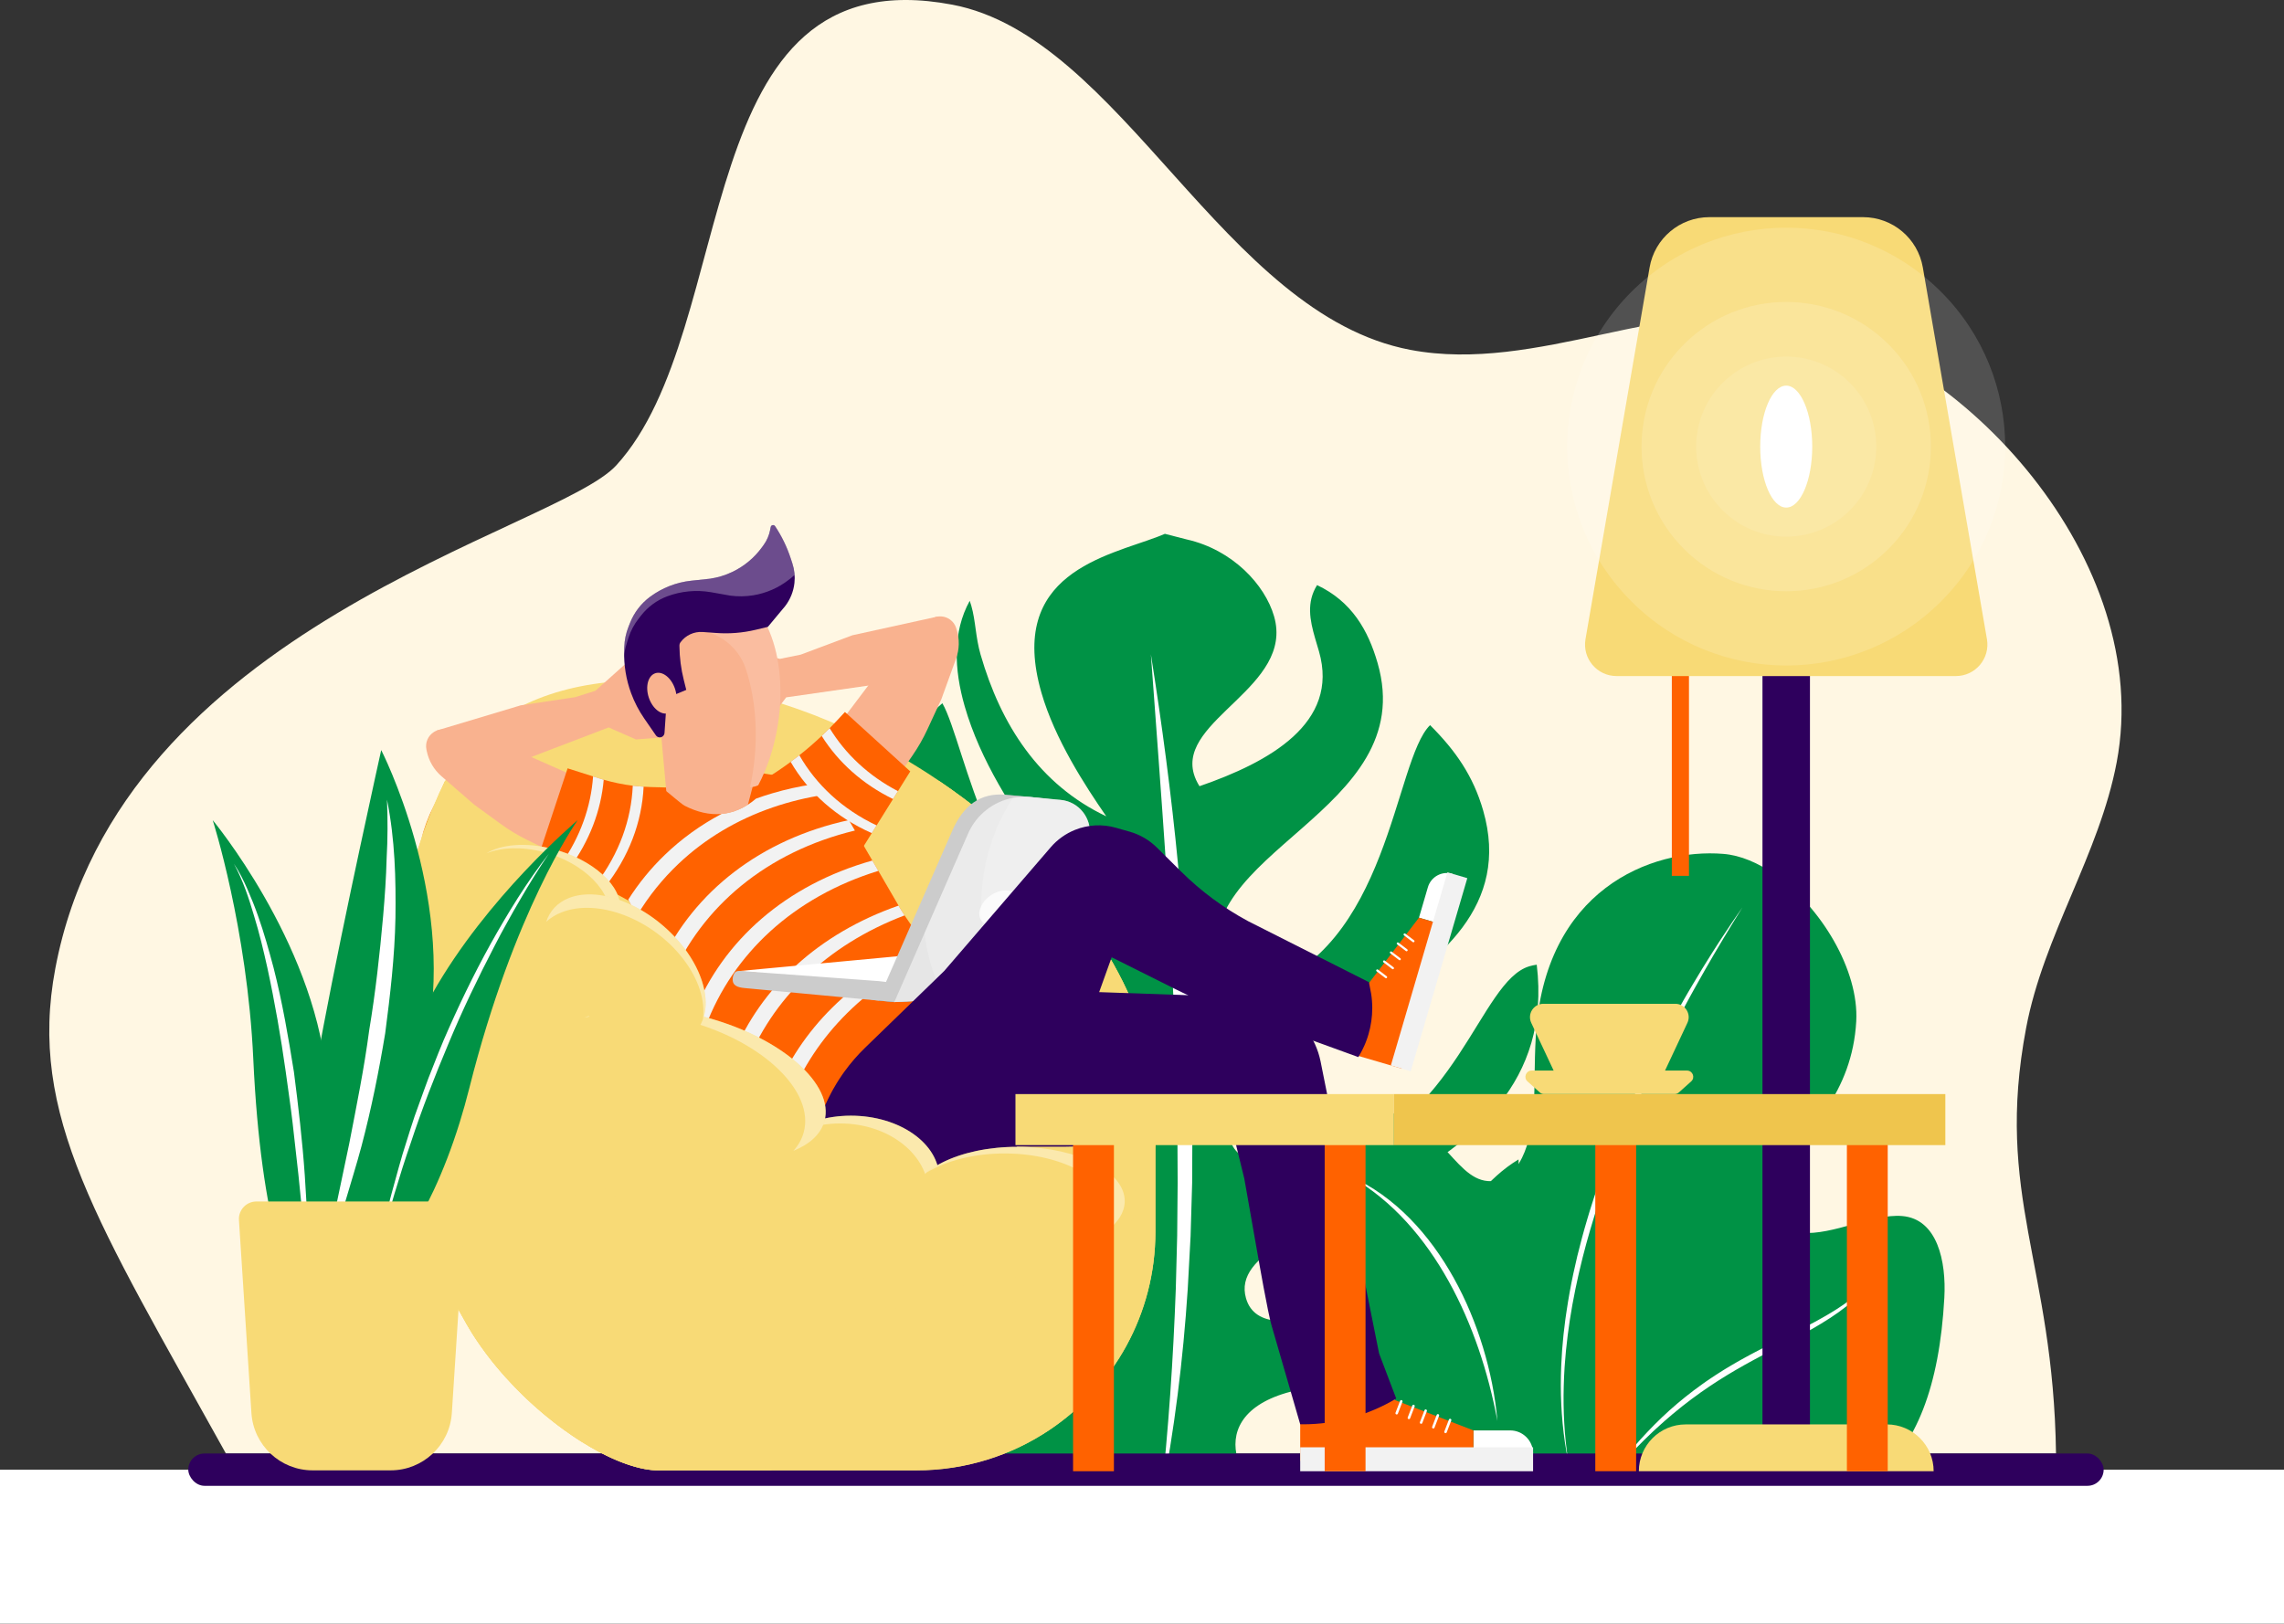 <svg xmlns="http://www.w3.org/2000/svg" xmlns:xlink="http://www.w3.org/1999/xlink" viewBox="0 0 3374.31 2399.3"><rect x="0" y="0" width="3374.31" height="2399.3" fill="#333333" stroke="none"/><defs><style>.c{fill:url(#b);}.d,.e{opacity:.1;}.d,.f,.g,.h,.i{fill:#fff;}.j{isolation:isolate;}.j,.k,.l,.m,.n,.o{fill:none;}.p,.q,.r,.s,.k,.l,.m,.t,.n,.o{mix-blend-mode:overlay;}.p,.k{opacity:.5;}.q{opacity:.8;}.r,.l{opacity:.3;}.s,.m{opacity:.4;}.u{fill:#f8da76;}.v{fill:#f2f2f2;}.w{fill:#f9b28f;}.x{fill:#009245;}.y{fill:#e6e6e6;}.z{fill:#f49b25;}.aa{fill:#fff7e3;}.ab{fill:#efc54d;}.ac{fill:#ff6200;}.ad{fill:#ccc;}.ae{fill:#2e005d;}.af{fill:#494949;}.g,.o{opacity:.15;}.h,.ag{opacity:.2;}.i{opacity:.75;}</style><linearGradient id="b" x1="-2880.17" y1="2119.63" x2="-2670.26" y2="2119.63" gradientTransform="translate(4702.57 68.93) rotate(16.09)" gradientUnits="userSpaceOnUse"><stop offset="0" stop-color="#72818a"></stop><stop offset=".23" stop-color="#7b8a93"></stop><stop offset=".62" stop-color="#94a3ac"></stop><stop offset=".99" stop-color="#b3c2cc"></stop></linearGradient></defs><g class="j"><g id="a"><path class="aa" d="m2993.31,1519.22c-46.83,247.98,40.37,347.7,44.17,628.68H333.79c-189.72-341.9-293.11-499.45-252.05-716.87,95.63-506.42,739.58-645.83,828.71-743.36C1096.67,483.89,1012.02-67.65,1406.69,6.87c250.61,47.32,400.22,457.87,677.11,510.16,187.18,35.35,380.16-80.73,563.09-46.19,252.3,47.64,536.47,357.87,480.25,655.55-25.73,136.23-107.87,255.32-133.83,392.82Z"></path><path class="x" d="m1828.31,2155.8c13.14,45.58,89.29,31.12,131.27,18.74,83.63-24.67,145.02-81.78,215.41-135.01-15.85,112.45-60.83,205.15-209.11,248.88-90.36,26.65-162.43,2.77-261.56-22.44-10.85,8.73-22.81,15.51-35.45,20.8-6.52,2.73-13.22,5.07-20.03,7.09-172.37,50.83-345.9-80.59-385.33-217.41-29.31-101.66-51.57-195.24-7.89-283.61,3.52,10.2,7.1,21.96,10.8,34.79,7.98,27.66,16.49,60.35,26.01,93.39,30.55,105.97,67.04,219.5,171.75,188.61,24.92-7.35,45.18-25.21,50.19-54.5-111.73-43.43-205.21-177.3-243.58-310.39-15.95-55.34-22.38-110.54-16.62-159.05,34.66,85.11,121.99,375.1,293.89,324.4,32.5-9.58,62.34-29.08,53.8-59.85,0-.04-.02-.08-.03-.12-11.91-41.33-254.58-80.46-331.5-347.29-28.66-99.4-24.07-206.91,30.46-291.71-1.03,55.33-7.71,93.41,9.22,152.15,25.75,89.31,213.73,353.42,289.1,331.2,20.06-5.92,44.97-29.67,36.74-58.23-24.26-84.14-214.57-108.93-291.92-377.26-23.72-82.28-18.2-164.2,48.3-219.78,34.05,58.8,71.54,325.82,242.24,364.23.28-3.78-.33-8.04-1.66-12.66-14.11-48.96-161.54-187.36-207.49-346.72-15.95-55.31-18.03-110.28,7.32-156.18.85,2.34,1.61,4.71,2.3,7.1,6.57,22.8,6.17,46.03,13.72,72.24,30.01,104.12,86.71,192.07,185.71,239.08-31.32-45.38-76-114.02-95.79-182.68-50.83-176.34,96.22-201.6,172.12-230.6,3.6-1.37,7.04-2.75,10.29-4.16l32.4,8.32c67.46,15.23,115.42,66.8,128.9,113.58,29.96,103.92-141.73,152.33-118.51,232.9,1.69,5.87,4.41,11.9,8.32,18.13,103.3-35.62,207.04-93.38,176.55-199.14-1.9-6.58-3.92-13.14-5.81-19.67-7.67-26.62-12.95-52.87,2.98-78.36,51.18,24.22,75.36,66.41,89.43,115.22,63.9,221.68-284.65,277.93-233.4,455.7,6.92,23.99,26.34,35.51,56.15,26.72,194.33-57.32,201.52-338.8,254.77-390.71,37.7,37.7,63.65,74.86,78.43,126.14,80.82,280.35-418.01,332.48-373.02,488.57,12.61,43.72,98.77,42.73,144.07,29.37,191.33-56.43,223.37-265.98,297.26-287.78,3.47-1.02,7.07-1.8,10.83-2.31,41.89,347.94-467.74,360.39-429.51,493.01,12.86,44.6,70.5,36.12,113.39,23.47,180.09-53.11,194.94-172.19,289.24-228.72,5.03,193.78-185.98,303.82-256.5,324.62-26.18,7.72-58.07,11.95-86.7,20.39-67.12,19.79-82.76,59.86-71.92,97.48Z"></path><path class="ag" d="m1828.31,2155.8c13.14,45.58,89.29,31.12,131.27,18.74,83.63-24.67,145.02-81.78,215.41-135.01-15.85,112.45-60.83,205.15-209.11,248.88-90.36,26.65-162.43,2.77-261.56-22.44-10.85,8.73-22.81,15.51-35.45,20.8,34.41-90.14,83.07-214.33,90.39-464.06,8.33-284.26-76.46-609.88-70.68-807.19,2.18-74.45,13.82-148.42,22.12-222.51,3.6-1.37,7.04-2.75,10.29-4.16l32.4,8.32c67.46,15.23,115.42,66.8,128.9,113.58,29.96,103.92-141.73,152.33-118.51,232.9,1.69,5.87,4.41,11.9,8.32,18.13,103.3-35.62,207.04-93.38,176.55-199.14-1.9-6.58-3.92-13.14-5.81-19.67-7.67-26.62-12.95-52.87,2.98-78.36,51.18,24.22,75.36,66.41,89.43,115.22,63.9,221.68-284.65,277.93-233.4,455.7,6.92,23.99,26.34,35.51,56.15,26.72,194.33-57.32,201.52-338.8,254.77-390.71,37.7,37.7,63.65,74.86,78.43,126.14,80.82,280.35-418.01,332.48-373.02,488.57,12.61,43.72,98.77,42.73,144.07,29.37,191.33-56.43,223.37-265.98,297.26-287.78,3.47-1.02,7.07-1.8,10.83-2.31,41.89,347.94-467.74,360.39-429.51,493.01,12.86,44.6,70.5,36.12,113.39,23.47,180.09-53.11,194.94-172.19,289.24-228.72,5.03,193.78-185.98,303.82-256.5,324.62-26.18,7.72-58.07,11.95-86.7,20.39-67.12,19.79-82.76,59.86-71.92,97.48Z"></path><path class="f" d="m1714.87,2216.14c11.45-103.89,18.43-207.96,22.23-312.06l2.03-78.1.7-78.12-.38-78.12-1.68-78.11-2.45-78.11-3.54-78.08-4.15-78.08-4.84-78.07c-7.02-104.07-14.87-208.18-22.51-312.42,16.4,103.2,30.16,206.85,40.15,310.95,2.46,26.03,4.86,52.07,7.02,78.13l5.77,78.25,4.24,78.37,2.97,78.45,1.16,78.52-.35,78.53-2.3,78.51-4.23,78.42c-6.8,104.48-19.72,208.6-39.84,311.14Z"></path><path class="x" d="m2872.52,1917.56c-14.6,264.18-137.43,345.11-377.72,325.56-50.19-4.08-101.2-11.2-150.23-16.22-2.63-.27-5.25-.53-7.87-.79-87.5-8.56-226.32-24.2-265.47-132.09-37.52-103.41-168.77-195.38-161.65-324.15,4.11-74.43,50.26-135.54,121.62-129.73,95.29,7.75,114.89,100.92,166.74,105.14,47.22,3.84,65.23-58.46,68.19-112,1.4-25.28.53-60.45,2.78-101.19,12.01-217.29,170.66-278.96,277.14-270.3,25.36,2.06,51.6,13.32,76.33,30.7,67.76,47.59,124.17,141.03,119.99,216.68-5.84,105.58-71.88,165.82-111.11,205.97-18.33,18.76-25.16,47.11-17.02,73.09,5.22,16.66,16.25,31,47.27,33.52,46.73,3.8,104.9-28.37,148.61-24.81,52.17,4.24,65.36,66.99,62.4,120.62Z"></path><path class="f" d="m2574.16,1340.92c-19.01,30.65-37.72,61.48-55.56,92.87-4.44,7.86-8.97,15.66-13.31,23.58l-6.58,11.84-6.46,11.91c-4.33,7.92-8.53,15.93-12.8,23.89-2.14,3.97-4.2,8-6.28,12.01l-6.24,12.03-6.1,12.11c-2.02,4.05-4.1,8.06-6.06,12.13l-5.98,12.18-2.99,6.09-2.92,6.13-5.84,12.25c-.99,2.04-1.92,4.1-2.87,6.15l-2.85,6.16-5.69,12.33-5.54,12.41c-7.4,16.54-14.49,33.23-21.38,50.01-1.74,4.19-3.38,8.42-5.07,12.63l-5.03,12.65-4.85,12.73c-1.6,4.25-3.27,8.47-4.78,12.76l-4.66,12.81c-.77,2.14-1.57,4.26-2.32,6.41l-2.22,6.45-4.44,12.9c-.76,2.14-1.45,4.31-2.15,6.48l-2.1,6.49-4.21,12.98-3.98,13.07c-2.74,8.68-5.11,17.49-7.63,26.24-.61,2.19-1.27,4.37-1.85,6.58l-1.74,6.62-3.47,13.23c-1.14,4.42-2.13,8.87-3.22,13.31l-1.6,6.66c-.53,2.22-1.09,4.43-1.55,6.67l-2.9,13.39-1.45,6.7-1.3,6.73-2.61,13.47c-.21,1.12-.44,2.24-.64,3.37l-.57,3.38-1.13,6.77-1.13,6.77-.57,3.39c-.19,1.13-.38,2.26-.53,3.39l-1.9,13.61-.95,6.81c-.3,2.27-.52,4.55-.78,6.83l-1.54,13.67c-.12,1.14-.27,2.28-.38,3.42l-.29,3.43-.58,6.86-.58,6.86c-.18,2.29-.41,4.57-.53,6.87-.63,9.17-1,18.35-1.26,27.55-1.06,36.77.96,73.76,6.51,110.36-7.49-36.27-10.7-73.44-10.84-110.51,0-9.27.15-18.54.54-27.8.06-2.32.24-4.62.36-6.94l.4-6.93.4-6.94.2-3.47c.07-1.16.19-2.31.29-3.46l1.23-13.83c.22-2.3.4-4.61.66-6.91l.83-6.88,1.66-13.77c.13-1.15.3-2.29.47-3.43l.51-3.43,1.01-6.85c5.39-36.56,13.16-72.67,22.77-108.15,2.44-8.86,4.81-17.74,7.51-26.51l3.94-13.19,4.17-13.11,2.1-6.55c.7-2.18,1.39-4.37,2.15-6.53l4.44-13,2.22-6.5c.75-2.16,1.55-4.3,2.32-6.46l4.67-12.9c1.53-4.31,3.22-8.56,4.84-12.83l4.9-12.8,5.09-12.71,2.55-6.35c.85-2.12,1.69-4.24,2.59-6.33,7.05-16.83,14.22-33.59,21.82-50.13l5.69-12.41,5.84-12.33c1.96-4.1,3.87-8.23,5.89-12.3l6.03-12.22,3.01-6.11,3.08-6.07,6.19-12.13c2.05-4.05,4.21-8.03,6.31-12.05l6.35-12.02c8.63-15.93,17.29-31.85,26.36-47.5l6.78-11.75,6.9-11.67c4.57-7.8,9.28-15.5,13.97-23.21,2.34-3.86,4.76-7.67,7.14-11.5l7.19-11.46,7.28-11.39,3.65-5.69,3.71-5.64c9.82-15.1,19.97-29.97,30.25-44.71Z"></path><path class="ag" d="m2872.52,1917.56c-14.6,264.18-137.43,345.11-377.72,325.56-50.19-4.08-101.2-11.2-150.23-16.22-2.48-43.26-2.59-84.44-.38-124.45,11.32-204.7,83.59-378.99,213.33-647.5,15.11-31.26,37.1-97.89,64.86-162.46,67.76,47.59,124.17,141.03,119.99,216.68-5.84,105.58-71.88,165.82-111.11,205.97-18.33,18.76-25.16,47.11-17.02,73.09,5.22,16.66,16.25,31,47.27,33.52,46.73,3.8,104.9-28.37,148.61-24.81,52.17,4.24,65.36,66.99,62.4,120.62Z"></path><path class="f" d="m2212.22,2099.68c-6.82-36.22-15.96-71.83-27.86-106.38-11.88-34.54-26.41-68.07-44.01-99.74-17.6-31.64-38.27-61.45-62.45-87.89-24.12-26.47-51.89-49.35-82.73-67.15,16.22,7.09,31.7,16.2,46.38,26.62,3.61,2.7,7.22,5.39,10.81,8.14,3.49,2.87,7.02,5.7,10.49,8.61,3.39,3.01,6.8,6.01,10.14,9.09,3.26,3.17,6.57,6.3,9.78,9.53,25.59,26.01,47.26,56.18,65.18,88.43,17.94,32.28,32.17,66.69,42.96,102.1,10.72,35.42,18.14,71.89,21.32,108.63Z"></path><path class="f" d="m2383.94,2175.94c3.08-4.15,6.21-8.26,9.33-12.39l4.72-6.16,4.88-6.01,4.9-6,2.46-2.99c.82-1,1.64-2,2.5-2.96l10.19-11.64c13.86-15.26,28.28-30.01,43.59-43.73,15.32-13.69,31.36-26.53,48.02-38.41l6.25-4.45c2.1-1.46,4.24-2.85,6.36-4.28l6.37-4.26c2.12-1.43,4.3-2.75,6.44-4.13l6.47-4.08c1.07-.69,2.16-1.35,3.26-2l3.28-1.96,6.56-3.93c2.18-1.32,4.41-2.54,6.61-3.82l6.64-3.77c2.22-1.25,4.46-2.44,6.68-3.66l6.69-3.65,6.73-3.55,6.74-3.52,6.77-3.45c4.51-2.31,9.03-4.58,13.56-6.83l27.15-13.43c4.5-2.26,9.03-4.49,13.51-6.78,4.48-2.29,8.99-4.54,13.42-6.92l6.68-3.52,6.61-3.64c4.44-2.38,8.74-4.98,13.11-7.47,2.2-1.23,4.31-2.59,6.46-3.9,2.14-1.33,4.3-2.63,6.42-3.98l6.3-4.18,3.15-2.09c1.05-.7,2.05-1.47,3.09-2.18,16.57-11.54,32.1-24.74,46.42-39.47-12.87,16.16-27.82,30.49-43.88,43.23-16.1,12.73-33.43,23.64-51.08,33.73-17.66,10.1-35.71,19.3-53.63,28.6l-13.43,6.98-6.7,3.51-6.66,3.57-6.67,3.56-6.62,3.64c-2.2,1.22-4.42,2.41-6.61,3.66l-6.56,3.75c-2.18,1.25-4.39,2.46-6.55,3.75l-6.49,3.85-3.25,1.93c-1.09.64-2.16,1.29-3.23,1.96l-6.41,3.99c-2.13,1.34-4.3,2.62-6.4,4.01l-6.33,4.14c-2.1,1.39-4.23,2.74-6.31,4.16l-6.23,4.29-6.24,4.28-6.12,4.46-6.13,4.45-1.53,1.11-1.5,1.16-3.01,2.31-6.01,4.62-3.01,2.31-2.95,2.4c-3.92,3.2-7.88,6.36-11.78,9.61l-11.55,9.93c-1.95,1.63-3.79,3.39-5.68,5.09l-5.65,5.13-2.83,2.56c-.94.86-1.9,1.69-2.81,2.59l-5.51,5.3-5.51,5.31c-.92.89-1.84,1.76-2.75,2.66l-2.69,2.73-10.79,10.9c-.91.9-1.78,1.84-2.65,2.78l-2.62,2.81-5.26,5.61-5.28,5.6-5.12,5.75c-3.44,3.81-6.86,7.66-10.33,11.46Z"></path><rect class="f" y="2171.76" width="3374.31" height="227.55"></rect><rect class="ae" x="278.16" y="2147.89" width="2829.7" height="47.72" rx="23.86" ry="23.86"></rect><path class="u" d="m1706.98,1635.91v184.25c0,122.12-62.2,229.76-156.72,293.03-56.19,37.63-123.8,59.58-196.56,59.58h-381c-.5,0-1.01,0-1.52-.01-.26,0-.53,0-.8-.02-.41,0-.84-.02-1.26-.04-.5-.01-1-.03-1.5-.07-1.3-.07-2.61-.17-3.94-.29-.44-.03-.9-.08-1.35-.13-.26-.03-.53-.06-.79-.08-.74-.08-1.48-.17-2.23-.27-.68-.09-1.36-.19-2.05-.29-.4-.06-.8-.12-1.2-.18-.97-.15-1.95-.32-2.94-.5-.38-.07-.77-.14-1.15-.21-.19-.03-.39-.08-.59-.11-.41-.08-.83-.17-1.24-.25-1-.2-2.01-.41-3.02-.64-1.06-.23-2.13-.48-3.21-.75-2.01-.49-4.04-1.02-6.09-1.61-2.1-.59-4.23-1.23-6.38-1.92-1.61-.51-3.24-1.05-4.88-1.62-.55-.19-1.09-.38-1.64-.57-1.65-.57-3.3-1.19-4.97-1.82-.55-.21-1.11-.42-1.67-.64-.56-.21-1.12-.43-1.68-.66-1.12-.43-2.25-.89-3.38-1.36-.03-.02-.07-.03-.11-.04-1.07-.45-2.15-.9-3.23-1.36-1.73-.74-3.47-1.5-5.22-2.29-1.15-.52-2.31-1.05-3.47-1.59-.58-.27-1.16-.54-1.75-.81-1.17-.55-2.33-1.11-3.5-1.68-1.76-.85-3.52-1.72-5.29-2.63-.59-.3-1.18-.6-1.77-.91-.59-.3-1.19-.61-1.78-.92-1.45-.75-2.9-1.53-4.36-2.32-.08-.04-.16-.08-.24-.12-7.32-3.95-14.73-8.27-22.2-12.94-.73-.46-1.47-.92-2.21-1.39-.74-.47-1.48-.94-2.21-1.41l-2.21-1.43c-.75-.48-1.48-.97-2.22-1.45-.74-.48-1.48-.97-2.22-1.47-.76-.5-1.52-1.01-2.28-1.52-.72-.48-1.44-.97-2.16-1.46-3.71-2.53-7.42-5.13-11.13-7.8h-.01c-1.7-1.25-3.4-2.5-5.1-3.75-1.52-1.12-3.06-2.27-4.59-3.44-1.88-1.41-3.76-2.87-5.64-4.33-3.42-2.64-6.8-5.35-10.18-8.13-1.7-1.4-3.38-2.8-5.08-4.19-3.37-2.82-6.73-5.7-10.06-8.64-1.68-1.48-3.36-2.97-5.02-4.48-1.65-1.47-3.27-2.97-4.92-4.48-1.63-1.5-3.26-3.01-4.86-4.56-.06-.03-.11-.08-.17-.13-1.59-1.51-3.18-3.04-4.77-4.57-2.43-2.35-4.85-4.72-7.24-7.13-.8-.8-1.59-1.61-2.39-2.41-1.28-1.29-2.53-2.59-3.79-3.9-4.39-4.54-8.71-9.19-12.94-13.92-1.16-1.27-2.32-2.55-3.44-3.86-1.97-2.21-3.9-4.46-5.84-6.73-.94-1.1-1.88-2.21-2.82-3.33-1.82-2.19-3.65-4.42-5.46-6.65-1.03-1.27-2.06-2.55-3.08-3.84-1.84-2.33-3.65-4.67-5.46-7.02-.92-1.21-1.84-2.41-2.75-3.65-2.39-3.19-4.74-6.41-7.04-9.66-.74-1.02-1.46-2.06-2.17-3.1-.8-1.11-1.57-2.23-2.33-3.37-1.07-1.55-2.12-3.12-3.17-4.68-1.25-1.88-2.46-3.75-3.67-5.64-.56-.87-1.12-1.74-1.66-2.61-.72-1.14-1.45-2.29-2.15-3.44-2.28-3.69-4.48-7.38-6.62-11.1-124.53-216.96-147.8-479.99-67.07-715.61,6.66-19.42,14.03-38.66,22.1-57.67.03-.08.08-.17.11-.25,1.39-3.3,2.81-6.59,4.26-9.87.16-.35.31-.7.46-1.04,1.35-3.04,2.7-5.94,4.04-8.47,0,0,0-.01,0-.01,1.26-2.9,2.59-5.77,4-8.61h731.27c97.2,65.89,175.54,144.89,230.21,226.76,50.12,75.04,80.34,152.49,86.99,224.48.35,3.76.63,7.51.85,11.25.29,4.97.46,9.92.52,14.84.01,1.23.02,2.46.02,3.68Z"></path><path class="u" d="m647.54,1175.48c-1.07,2.48-2.14,4.99-3.19,7.42,1.05-2.48,2.11-4.95,3.19-7.42Z"></path><path class="u" d="m657.96,1154.89c-1.67,2.81-3.28,5.68-4.84,8.61,1.26-2.9,2.59-5.77,4-8.61h.83Z"></path><path class="z" d="m640.33,1191.63c1.27-2.53,2.57-5.44,3.9-8.49-8.07,19.01-15.43,38.25-22.1,57.67,4.28-17.07,10.32-33.51,18.2-49.18Z"></path><path class="u" d="m1706.98,1672.64c0,.79,0,1.59,0,2.38-.39,49.92-13.2,96.48-39.77,136.85-112.83,171.4-431.11,166.22-710.88-11.59-131.71-83.7-231.42-190.73-288.3-298.47-14.96-99.58-13.47-202.47,5.27-305.86,2.48-13.68,5.27-27.37,8.36-41.06h-23.7c97.15-163.55,399.81-151.92,665.98,0,13.75,7.85,27.41,16.08,40.93,24.67,6.26,3.97,12.41,8,18.52,12.07,193.93,129.43,313.96,309.43,323.05,462.48v.02c.34,5.8.52,11.56.55,17.28,0,.41,0,.82,0,1.23Z"></path><path class="u" d="m1706.98,1635.91v184.25c0,122.12-62.2,229.76-156.72,293.03-56.19,37.63-123.8,59.58-196.56,59.58h-381c-.5,0-1.01,0-1.52-.01-.26,0-.53,0-.8-.02-.41,0-.84-.02-1.26-.04-.5-.01-1-.03-1.5-.07-1.3-.07-2.61-.17-3.94-.29-.44-.03-.9-.08-1.35-.13-.26-.03-.53-.06-.79-.08-.74-.08-1.48-.17-2.23-.27-.68-.09-1.36-.19-2.05-.29-.4-.06-.8-.12-1.2-.18-.97-.15-1.95-.32-2.94-.5-.38-.07-.77-.14-1.15-.21-.19-.03-.39-.08-.59-.11-.41-.08-.83-.17-1.24-.25-1-.2-2.01-.41-3.02-.64-1.06-.23-2.13-.48-3.21-.75-2.01-.49-4.04-1.02-6.09-1.61-2.1-.59-4.23-1.23-6.38-1.92-1.61-.51-3.24-1.05-4.88-1.62-.55-.19-1.09-.38-1.64-.57-1.65-.57-3.3-1.19-4.97-1.82-.55-.21-1.11-.42-1.67-.64-.56-.21-1.12-.43-1.68-.66-1.12-.43-2.25-.89-3.38-1.36-.03-.02-.07-.03-.11-.04-1.07-.45-2.15-.9-3.23-1.36-1.73-.74-3.47-1.5-5.22-2.29-1.15-.52-2.31-1.05-3.47-1.59-.58-.27-1.16-.54-1.75-.81-1.17-.55-2.33-1.11-3.5-1.68-1.76-.85-3.52-1.72-5.29-2.63-.59-.3-1.18-.6-1.77-.91-.59-.3-1.19-.61-1.78-.92-1.45-.75-2.9-1.53-4.36-2.32-.08-.04-.16-.08-.24-.12-7.32-3.95-14.73-8.27-22.2-12.94-.73-.46-1.47-.92-2.21-1.39-.74-.47-1.48-.94-2.21-1.41l-2.21-1.43c-.75-.48-1.48-.97-2.22-1.45-.74-.48-1.48-.97-2.22-1.47-.76-.5-1.52-1.01-2.28-1.52-.72-.48-1.44-.97-2.16-1.46-3.71-2.53-7.42-5.13-11.13-7.8h-.01c-1.7-1.25-3.4-2.5-5.1-3.75-1.52-1.12-3.06-2.27-4.59-3.44-1.88-1.41-3.76-2.87-5.64-4.33-3.42-2.64-6.8-5.35-10.18-8.13-1.7-1.4-3.38-2.8-5.08-4.19-3.37-2.82-6.73-5.7-10.06-8.64-1.68-1.48-3.36-2.97-5.02-4.48-1.65-1.47-3.27-2.97-4.92-4.48-1.63-1.5-3.26-3.01-4.86-4.56-.06-.03-.11-.08-.17-.13-1.59-1.51-3.18-3.04-4.77-4.57-2.43-2.35-4.85-4.72-7.24-7.13-.8-.8-1.59-1.61-2.39-2.41-1.28-1.29-2.53-2.59-3.79-3.9-4.39-4.54-8.71-9.19-12.94-13.92-1.16-1.27-2.32-2.55-3.44-3.86-1.97-2.21-3.9-4.46-5.84-6.73-.94-1.1-1.88-2.21-2.82-3.33-1.82-2.19-3.65-4.42-5.46-6.65-1.03-1.27-2.06-2.55-3.08-3.84-1.84-2.33-3.65-4.67-5.46-7.02-.92-1.21-1.84-2.41-2.75-3.65-2.39-3.19-4.74-6.41-7.04-9.66-.74-1.02-1.46-2.06-2.17-3.1-.8-1.11-1.57-2.23-2.33-3.37-1.07-1.55-2.12-3.12-3.17-4.68-1.25-1.88-2.46-3.75-3.67-5.64-.56-.87-1.12-1.74-1.66-2.61-.72-1.14-1.45-2.29-2.15-3.44-2.28-3.69-4.48-7.38-6.62-11.1-124.53-216.96-147.8-479.99-67.07-715.61,6.66-19.42,14.03-38.66,22.1-57.67.03-.08.08-.17.11-.25,1.39-3.3,2.81-6.59,4.26-9.87.16-.35.31-.7.46-1.04,1.35-3.04,2.7-5.94,4.04-8.47,0,0,0-.01,0-.01,1.26-2.9,2.59-5.77,4-8.61h731.27c97.2,65.89,175.54,144.89,230.21,226.76,50.12,75.04,80.34,152.49,86.99,224.48.35,3.76.63,7.51.85,11.25.29,4.97.46,9.92.52,14.84.01,1.23.02,2.46.02,3.68Z"></path><path class="u" d="m1706.98,1672.64c0,.79,0,1.59,0,2.38-.39,49.92-13.2,96.48-39.77,136.85-112.83,171.4-431.11,166.22-710.88-11.59-131.71-83.7-231.42-190.73-288.3-298.47-14.96-99.58-13.47-202.47,5.27-305.86,2.48-13.68,5.27-27.37,8.36-41.06h-23.7c97.15-163.55,399.81-151.92,665.98,0,13.75,7.85,27.41,16.08,40.93,24.67,6.26,3.97,12.41,8,18.52,12.07,193.93,129.43,313.96,309.43,323.05,462.48v.02c.34,5.8.52,11.56.55,17.28,0,.41,0,.82,0,1.23Z"></path><g class="n"><path d="m1706.98,1635.91v184.25c0,122.12-62.2,229.76-156.72,293.03-56.19,37.63-123.8,59.58-196.56,59.58h-381c-.5,0-1.01,0-1.52-.01-.26,0-.53,0-.8-.02-.41,0-.84-.02-1.26-.04-.5-.01-1-.03-1.5-.07-1.3-.07-2.61-.17-3.94-.29-.44-.03-.9-.08-1.35-.13-.26-.03-.53-.06-.79-.08-.74-.08-1.48-.17-2.23-.27-.68-.09-1.36-.19-2.05-.29-.4-.06-.8-.12-1.2-.18-.97-.15-1.95-.32-2.94-.5-.38-.07-.77-.14-1.15-.21-.19-.03-.39-.08-.59-.11-.41-.08-.83-.17-1.24-.25-1-.2-2.01-.41-3.02-.64-1.06-.23-2.13-.48-3.21-.75-2.01-.49-4.04-1.02-6.09-1.61-2.1-.59-4.23-1.23-6.38-1.92-1.61-.51-3.24-1.05-4.88-1.62-.55-.19-1.09-.38-1.64-.57-1.65-.57-3.3-1.19-4.97-1.82-.55-.21-1.11-.42-1.67-.64-.56-.21-1.12-.43-1.68-.66-1.12-.43-2.25-.89-3.38-1.36-.03-.02-.07-.03-.11-.04-1.07-.45-2.15-.9-3.23-1.36-1.73-.74-3.47-1.5-5.22-2.29-1.15-.52-2.31-1.05-3.47-1.59-.58-.27-1.16-.54-1.75-.81-1.17-.55-2.33-1.11-3.5-1.68-1.76-.85-3.52-1.72-5.29-2.63-.59-.3-1.18-.6-1.77-.91-.59-.3-1.19-.61-1.78-.92-1.45-.75-2.9-1.53-4.36-2.32-.08-.04-.16-.08-.24-.12-7.32-3.95-14.73-8.27-22.2-12.94-.73-.46-1.47-.92-2.21-1.39-.74-.47-1.48-.94-2.21-1.41l-2.21-1.43c-.75-.48-1.48-.97-2.22-1.45-.74-.48-1.48-.97-2.22-1.47-.76-.5-1.52-1.01-2.28-1.52-.72-.48-1.44-.97-2.16-1.46-3.71-2.53-7.42-5.13-11.13-7.8h-.01c-1.7-1.25-3.4-2.5-5.1-3.75-1.52-1.12-3.06-2.27-4.59-3.44-1.88-1.41-3.76-2.87-5.64-4.33-3.42-2.64-6.8-5.35-10.18-8.13-1.7-1.4-3.38-2.8-5.08-4.19-3.37-2.82-6.73-5.7-10.06-8.64-1.68-1.48-3.36-2.97-5.02-4.48-1.65-1.47-3.27-2.97-4.92-4.48-1.63-1.5-3.26-3.01-4.86-4.56-.06-.03-.11-.08-.17-.13-1.59-1.51-3.18-3.04-4.77-4.57-2.43-2.35-4.85-4.72-7.24-7.13-.8-.8-1.59-1.61-2.39-2.41-1.28-1.29-2.53-2.59-3.79-3.9-4.39-4.54-8.71-9.19-12.94-13.92-1.16-1.27-2.32-2.55-3.44-3.86-1.97-2.21-3.9-4.46-5.84-6.73-.94-1.1-1.88-2.21-2.82-3.33-1.82-2.19-3.65-4.42-5.46-6.65-1.03-1.27-2.06-2.55-3.08-3.84-1.84-2.33-3.65-4.67-5.46-7.02-.92-1.21-1.84-2.41-2.75-3.65-2.39-3.19-4.74-6.41-7.04-9.66-.74-1.02-1.46-2.06-2.17-3.1-.8-1.11-1.57-2.23-2.33-3.37-1.07-1.55-2.12-3.12-3.17-4.68-1.25-1.88-2.46-3.75-3.67-5.64-.56-.87-1.12-1.74-1.66-2.61-.72-1.14-1.45-2.29-2.15-3.44-2.28-3.69-4.48-7.38-6.62-11.1-124.53-216.96-147.8-479.99-67.07-715.61,6.66-19.42,14.03-38.66,22.1-57.67.03-.08.08-.17.11-.25,1.39-3.3,2.81-6.59,4.26-9.87.16-.35.31-.7.46-1.04,1.35-3.04,2.7-5.94,4.04-8.47,0,0,0-.01,0-.01,1.26-2.9,2.59-5.77,4-8.61h731.27c97.2,65.89,175.54,144.89,230.21,226.76,50.12,75.04,80.34,152.49,86.99,224.48.35,3.76.63,7.51.85,11.25.29,4.97.46,9.92.52,14.84.01,1.23.02,2.46.02,3.68Z"></path></g><g class="m"><path d="m1706.98,1635.91v184.25c0,122.12-62.2,229.76-156.72,293.03-56.19,37.63-123.8,59.58-196.56,59.58h-42.94c46.56-12.31,90.15-30.66,129.62-54.04,128.88-76.29,213.68-206.07,213.68-353.31v-222.15c0-1.48,0-2.96-.03-4.44-.09-5.93-.32-11.89-.72-17.89-.3-4.5-.68-9.02-1.16-13.56-4.26-40.78-15.61-83.02-33.55-125.72,50.12,75.04,80.34,152.49,86.99,224.48.35,3.76.63,7.51.85,11.25.29,4.97.46,9.92.52,14.84.01,1.23.02,2.46.02,3.68Z"></path></g><path class="u" d="m1706.98,1635.9c0,.76,0,1.51,0,2.27-.04,5.36-.21,10.67-.54,15.95v.02c-.57,9.46-1.61,18.79-3.12,27.97-1.31,8.09-3.01,16.07-5.07,23.9-6.43,24.5-16.49,47.69-30.35,69.12-2.74,4.24-5.59,8.36-8.58,12.38-5.83,7.85-12.1,15.29-18.81,22.31-128.89,135.04-416.26,118.56-671.11-46.28-1.54-1-3.09-2-4.62-3-91.13-59.68-197.46,51.23-134.1,139.83,46.85,65.5,102.91,126.57,167.81,181.92,4.59,3.92,9.3,7.77,14.12,11.6,1.49,1.19,3.01,2.38,4.54,3.56,1.15.9,2.32,1.79,3.49,2.68,2.55,1.95,5.07,3.87,7.66,5.78,2.18,1.58,4.36,3.19,6.57,4.74,1.58,1.16,3.18,2.29,4.81,3.4,1.46,1.05,2.96,2.1,4.46,3.12,4.72,3.26,9.51,6.45,14.36,9.6,1.85,1.23,3.7,2.42,5.57,3.6,3.64,2.3,7.29,4.59,10.99,6.84,2.05,1.26,4.11,2.49,6.16,3.71,3.62,2.15,7.27,4.29,10.89,6.37,1.88,1.07,3.74,2.12,5.59,3.17,3.84,2.14,7.66,4.27,11.54,6.33,2.2,1.24,4.48,2.43,6.75,3.6,8.05,4.27,16.24,8.41,24.5,12.38h-167.77c-.5,0-1.01,0-1.52-.02-.26,0-.53,0-.8-.02-.41,0-.84-.02-1.27-.04-.5-.02-.99-.04-1.5-.07-1.3-.07-2.6-.17-3.94-.29-.44-.04-.89-.09-1.34-.14-.26-.02-.53-.06-.79-.08-.74-.09-1.49-.18-2.23-.27-.68-.09-1.36-.18-2.05-.29-.4-.06-.8-.12-1.2-.18-.97-.15-1.95-.32-2.94-.49-.38-.07-.76-.14-1.15-.21-.19-.04-.38-.08-.59-.11-.41-.09-.83-.17-1.24-.25-.99-.2-2.01-.41-3.02-.64-1.07-.24-2.13-.49-3.21-.75-2.01-.49-4.04-1.02-6.1-1.61-2.1-.58-4.23-1.23-6.38-1.92-1.62-.51-3.24-1.05-4.88-1.62-.54-.18-1.09-.37-1.64-.56-1.65-.57-3.3-1.19-4.97-1.82-.56-.21-1.11-.42-1.67-.64-.56-.21-1.11-.44-1.69-.65-1.11-.44-2.24-.89-3.37-1.36-.04-.02-.07-.03-.11-.04-1.07-.45-2.15-.9-3.23-1.36-1.73-.74-3.47-1.5-5.22-2.29-1.15-.52-2.32-1.05-3.47-1.58-.58-.27-1.16-.54-1.75-.82-1.16-.55-2.33-1.11-3.5-1.68-1.76-.85-3.52-1.73-5.29-2.63-.59-.31-1.18-.6-1.77-.92-.59-.3-1.19-.61-1.77-.92-1.46-.76-2.9-1.53-4.36-2.32-.09-.04-.16-.09-.25-.13-7.32-3.96-14.73-8.27-22.2-12.93-.72-.47-1.46-.93-2.2-1.39-.74-.47-1.47-.94-2.21-1.41l-2.22-1.42c-.74-.49-1.48-.96-2.22-1.45-.73-.49-1.48-.97-2.22-1.47-.76-.5-1.52-1.01-2.28-1.52-.72-.49-1.44-.98-2.16-1.46-3.72-2.52-7.42-5.13-11.13-7.81h0c-1.7-1.25-3.41-2.49-5.1-3.74-1.52-1.12-3.06-2.28-4.59-3.45-1.88-1.42-3.76-2.87-5.64-4.33-3.42-2.64-6.8-5.35-10.18-8.13-1.7-1.4-3.38-2.8-5.08-4.19-3.37-2.82-6.73-5.7-10.06-8.64-1.68-1.48-3.36-2.97-5.02-4.49-1.66-1.46-3.27-2.96-4.92-4.47-1.63-1.5-3.26-3.01-4.87-4.56-.06-.04-.11-.08-.16-.14-1.59-1.51-3.18-3.04-4.77-4.58-2.43-2.34-4.85-4.71-7.23-7.13-.8-.8-1.59-1.61-2.39-2.41-1.28-1.29-2.52-2.59-3.8-3.9-4.39-4.54-8.71-9.19-12.94-13.92-1.16-1.27-2.32-2.55-3.44-3.85-1.97-2.22-3.91-4.46-5.84-6.74-.94-1.09-1.88-2.21-2.83-3.33-1.82-2.2-3.64-4.42-5.45-6.65-1.03-1.27-2.07-2.55-3.08-3.84-1.85-2.32-3.65-4.67-5.46-7.02-.92-1.2-1.84-2.41-2.75-3.64-2.39-3.2-4.74-6.41-7.04-9.66-.74-1.02-1.46-2.06-2.16-3.1-.8-1.11-1.58-2.23-2.33-3.37-1.07-1.54-2.12-3.12-3.17-4.69-1.25-1.88-2.46-3.74-3.68-5.63-.56-.87-1.11-1.74-1.66-2.61-.73-1.14-1.46-2.29-2.16-3.44-2.28-3.69-4.48-7.38-6.61-11.1-124.54-216.96-147.8-479.99-67.08-715.61,6.67-19.42,14.03-38.66,22.1-57.66.03-.09.08-.17.11-.25,1.39-3.29,2.82-6.59,4.27-9.87.16-.35.31-.7.46-1.04,1.35-3.04,2.71-5.94,4.04-8.47,0,0,0-.02,0-.02,1.26-2.9,2.59-5.76,3.99-8.6,3.99-8.09,9.58-16.96,14.53-24.61,97.57-150.85,351.98-164.18,598.98-44.03,33.68,16.38,67.21,35.24,100.19,56.57,6.14,3.98,12.2,8.01,18.19,12.07,11.01,7.48,21.77,15.13,32.29,22.94,73.8,54.72,135.3,117.02,182.11,181.72,24.66,34.08,45.24,68.84,61.39,103.51,12.24,26.26,21.92,52.48,28.91,78.32.17.62.33,1.25.49,1.87,5.67,21.3,9.49,42.31,11.36,62.89.36,3.76.64,7.51.85,11.25.29,4.97.47,9.92.53,14.83.02,1.23.02,2.45.02,3.68Z"></path><g class="n"><path d="m1694.22,1543.26c-31.81,9.84-66.83,18.35-93.93,31.75-184.56,91.23-340.17,109.86-365.6,54.93-25.43-54.95,129.34-140.8,313.9-232.03,23.88-11.8,34.9-27.42,54.83-38.35,24.66,34.08,45.24,68.84,61.39,103.51,12.24,26.26,21.92,52.48,28.91,78.32.17.62.33,1.25.49,1.87Z"></path></g><g class="n"><path d="m1421.31,1177.83c-2.46,1.14-4.86,2.32-7.22,3.52-183.15,93.6-333.23,121.48-353.45,75.28-16.1-36.79,78.39-99.22,209.98-170.37,33.68,16.38,67.21,35.24,100.19,56.57,6.14,3.98,12.2,8.01,18.19,12.07,11.01,7.48,21.77,15.13,32.29,22.94Z"></path></g><path class="t" d="m1483.67,1623.21c-24.22-70.89-87.52-165.4-176.27-255.47-144.65-146.79-302.12-226.17-351.71-177.3-49.59,48.87,27.47,207.48,172.13,354.27,126.81,128.68,263.46,205.55,328.65,189.64,49.6,25.89,112.86,52.17,184.04,75.47,6.71-7.03,12.99-14.47,18.81-22.32,2.99-4.01,5.84-8.13,8.58-12.37,13.86-21.44,23.92-44.62,30.35-69.13,2.06-7.83,3.75-15.8,5.07-23.9-82.12-24.81-158.58-46.34-219.65-58.89Z"></path><g class="n"><path d="m870.27,1058.33c-86.61,51.11-26.66,113.44,22.91,218.42,49.57,104.98,159.97,148.65,246.58,97.54,86.61-51.11,116.64-177.64,67.07-282.61-49.57-104.98-249.95-84.45-336.56-33.35Z"></path></g><polygon class="w" points="1081.76 957.69 1091.77 1085.4 1134.93 1065.63 1138.98 1060.27 1161.51 1030.5 1334.47 1005.68 1391.84 974.84 1386.01 917.68 1385.33 911.07 1259.26 938.75 1182.92 967.38 1152.26 973.61 1081.76 957.69"></polygon><path class="r" d="m1127.03,1018.06l11.95,42.21,22.53-29.77,172.97-24.83,57.37-30.83-5.83-57.16-5.97,1.65c-12.44,3.42-24.49,8.13-35.94,14.06l-117.13,60.45c-28.34,14.63-59.59,22.8-91.49,23.92l-8.45.3Z"></path><polygon class="w" points="645.57 1079.42 670.9 1138.31 736.02 1137.34 817.27 1106.26 899.22 1074.94 915.63 1082.17 939.53 1092.72 986.87 1088.99 933.51 972.54 890.16 1011.34 879.65 1020.74 849.83 1030.2 769.2 1042.3 649.98 1078.09 645.57 1079.42"></polygon><path class="r" d="m890.16,1011.34l.4,2.89.02.21c.21,1.56.46,3.12.7,4.65,0-.09.02-.17.02-.27,3.23,19.66,9.92,38.62,19.81,55.95,1.44,2.51,2.93,4.98,4.52,7.41l23.9,10.54,47.34-3.72-53.36-116.45-43.35,38.79Z"></path><path class="r" d="m645.57,1079.42l25.32,58.89,65.12-.97,81.25-31.08-84.38-21.07c-12.52-3.12-25.32-4.94-38.2-5.41l-44.7-1.69-4.41,1.33Z"></path><path class="f" d="m2176.83,2113.73h88.1v33.85h-54.26c-18.68,0-33.85-15.17-33.85-33.85h0Z" transform="translate(4441.76 4261.32) rotate(180)"></path><polygon class="ac" points="1920.88 2158.83 2176.83 2158.83 2176.83 2113.73 2039.15 2060.57 1920.88 2073.12 1920.88 2158.83"></polygon><rect class="v" x="1920.88" y="2138.67" width="344.05" height="35.39" transform="translate(4185.81 4312.74) rotate(180)"></rect><path class="f" d="m2134.92,2117.7h0c.96.37,2.04-.11,2.41-1.08l6.73-17.57c.37-.96-.11-2.04-1.08-2.41h0c-.96-.37-2.04.11-2.41,1.08l-6.73,17.57c-.37.96.11,2.04,1.08,2.41Z"></path><path class="f" d="m2116.88,2110.79h0c.96.37,2.04-.11,2.41-1.08l6.73-17.57c.37-.96-.11-2.04-1.08-2.41h0c-.96-.37-2.04.11-2.41,1.08l-6.73,17.57c-.37.96.11,2.04,1.08,2.41Z"></path><path class="f" d="m2098.85,2103.88h0c.96.37,2.04-.11,2.41-1.08l6.73-17.57c.37-.96-.11-2.04-1.08-2.41h0c-.96-.37-2.04.11-2.41,1.08l-6.73,17.57c-.37.96.11,2.04,1.08,2.41Z"></path><path class="f" d="m2080.82,2096.97h0c.96.37,2.04-.11,2.41-1.08l6.73-17.57c.37-.96-.11-2.04-1.08-2.41h0c-.96-.37-2.04.11-2.41,1.08l-6.73,17.57c-.37.96.11,2.04,1.08,2.41Z"></path><path class="f" d="m2062.78,2090.06h0c.96.37,2.04-.11,2.41-1.08l6.73-17.57c.37-.96-.11-2.04-1.08-2.41h0c-.96-.37-2.04.11-2.41,1.08l-6.73,17.57c-.37.96.11,2.04,1.08,2.41Z"></path><path class="f" d="m2124.4,1364.3l21.41-73.07h0c-15.5-4.54-31.76,4.34-36.3,19.85l-13.18,45,28.07,8.22Z"></path><polygon class="ac" points="2071.53 1579.31 2133.73 1367.03 2096.32 1356.07 2018.78 1457.35 2000.44 1558.48 2071.53 1579.31"></polygon><rect class="v" x="1962.62" y="1420.74" width="297.35" height="30.59" transform="translate(4083.02 -186.32) rotate(106.33)"></rect><path class="f" d="m2089.43,1391.8h0c.54-.71.4-1.72-.31-2.26l-12.94-9.85c-.71-.54-1.72-.4-2.26.31h0c-.54.71-.4,1.72.31,2.26l12.94,9.85c.71.54,1.72.4,2.26-.31Z"></path><path class="f" d="m2079.32,1405.07h0c.54-.71.4-1.72-.31-2.26l-12.94-9.85c-.71-.54-1.72-.4-2.26.31h0c-.54.71-.4,1.72.31,2.26l12.94,9.85c.71.54,1.72.4,2.26-.31Z"></path><path class="f" d="m2069.2,1418.35h0c.54-.71.4-1.72-.31-2.26l-12.94-9.85c-.71-.54-1.72-.4-2.26.31h0c-.54.71-.4,1.72.31,2.26l12.94,9.85c.71.54,1.72.4,2.26-.31Z"></path><path class="f" d="m2059.09,1431.63h0c.54-.71.4-1.72-.31-2.26l-12.94-9.85c-.71-.54-1.72-.4-2.26.31h0c-.54.71-.4,1.72.31,2.26l12.94,9.85c.71.54,1.72.4,2.26-.31Z"></path><path class="f" d="m2048.98,1444.91h0c.54-.71.4-1.72-.31-2.26l-12.94-9.85c-.71-.54-1.72-.4-2.26.31h0c-.54.71-.4,1.72.31,2.26l12.94,9.85c.71.54,1.72.4,2.26-.31Z"></path><path class="w" d="m965.66,1172.01l-8.47.21c-31.9.8-63.58-5.48-92.76-18.39l-120.54-53.31c-11.79-5.22-24.1-9.2-36.71-11.88l-47.93-10.18c-6.21-1.32-12.69-.19-18.09,3.15h0c-8.78,5.43-13.25,15.77-11.18,25.89l.48,2.34c2.95,14.42,10.56,27.47,21.67,37.12l48.19,41.87,39.41,28.73c12.15,8.86,25.04,16.65,38.52,23.31l155.47,76.73,31.93-145.6Z"></path><path class="r" d="m629.49,1102.62c0,1.61.15,3.27.49,4.9l.47,2.34c2.94,14.42,10.56,27.45,21.68,37.12l48.19,41.87,39.4,28.72c12.16,8.85,25.04,16.66,38.53,23.31l155.47,76.73,10.81-49.3-154.46-56.86c-14.59-5.38-28.61-11.97-41.96-19.72l-43.27-25.15-53.42-37.61c-9.59-6.76-17.14-15.86-21.92-26.35Z"></path><path class="w" d="m1150.66,1147.62l7.5-3.93c28.26-14.81,52.89-35.71,72.11-61.17l79.41-105.2c7.77-10.29,16.59-19.75,26.31-28.23l36.93-32.2c4.78-4.17,10.99-6.34,17.34-6.04h0c10.32.48,19.24,7.34,22.36,17.19l.72,2.28c4.44,14.03,4.12,29.14-.89,42.98l-21.75,60.02-20.47,44.27c-6.31,13.65-13.78,26.73-22.33,39.1l-98.54,142.65-98.7-111.7Z"></path><path class="ac" d="m1119.39,1157.86l84.54,64.11h.02l60.92,46.22,23.06-37.04,7.12-11.42,24.28-38.98,1.16-1.88,6.1-9.78,18.18-29.18-96.48-87.78-11.83,12.71c-3.53,3.78-7.12,7.52-10.75,11.19-3.88,3.89-7.79,7.73-11.78,11.46-10.58,10.03-21.6,19.55-33,28.55-4.24,3.36-8.51,6.65-12.84,9.82-12.67,9.4-25.8,18.2-39.32,26.35l-9.37,5.66Z"></path><path class="v" d="m1213.92,1087.48c24.62,39.1,60.41,71.24,105.41,93.27l7.26-11.66c-43.14-22.47-77.37-54.48-100.89-93.07-3.88,3.89-7.79,7.73-11.78,11.46Z"></path><path class="ac" d="m797.57,1259.19l31.71,17.34,11.93,6.53,40.27,22.06,11.72,6.4,35.9,19.66,1.04.57,45.76-105.56,21.56-49.75,5.3-12.21-7.86-.23-18.58-.55-2.96-.09-13.18-.38c-3.12-.09-6.23-.25-9.33-.44-5.36-.34-10.69-.85-16.01-1.5-14.51-1.79-28.86-4.73-42.91-8.81-2.22-.65-4.43-1.31-6.63-2.01l-9.08-2.89-37.65-11.97-2.03,6.14-36.45,110.14-2.51,7.56Z"></path><path class="ac" d="m913.77,1302.03l14.38,27.35,12.65,24.05,35.89,68.28.43.81c4.37,8.3,8.99,16.45,13.81,24.47,10.41,17.17,21.9,33.67,34.42,49.32,5.49,6.94,11.21,13.7,17.14,20.31,7.82,8.78,16.02,17.27,24.53,25.44l16.43,15.78,18.39,17.65,42.76,41.07,18.53,17.8,41.9,40.25,100.83,45.63c18.68,1.11,32.89,3.22,47.04,4.76l88.1-99.3,86.96-98.02-126.78-102.96c-6.4-5.21-12.58-10.64-18.53-16.34-4.18-3.95-8.27-8.05-12.21-12.27-12.6-13.41-23.99-27.94-34.04-43.41-2.87-4.37-5.63-8.84-8.24-13.35l-.65-1.12-29.84-51.33-8.87-15.24-25.77-44.36-7.51-12.9-1.46-2.52-9.27-15.93-25.8-21.64-18.23-15.27-6.78-5.68-18.62-2.93-81.5-12.77-137.48,36.61-42.59,127.77Z"></path><path class="v" d="m1144.6,1616.55l18.52,17.8c34.59-95.52,109.76-176.52,219.53-225.99-4.18-3.95-8.26-8.05-12.21-12.27-111.36,47.32-188.6,126.4-225.83,220.46Z"></path><path class="v" d="m1083.45,1557.83l18.39,17.65c38.09-98.61,119.13-179.03,234.55-222.79-2.87-4.37-5.62-8.83-8.24-13.35l-.65-1.12c-119.01,41.49-203.3,121.03-244.05,219.62Z"></path><path class="v" d="m1025.36,1496.3c5.49,6.93,11.21,13.7,17.14,20.31,40.37-107.12,129.65-191.01,255.16-229.73l-8.87-15.24c-128.23,36.06-220.32,118.35-263.43,224.66Z"></path><path class="v" d="m881.48,1305.12l11.72,6.4c35.88-45.23,55.2-96.69,57.66-148.99-5.36-.34-10.69-.85-16.01-1.5-2.22,50.38-20.1,100.02-53.36,144.09Z"></path><path class="v" d="m829.27,1276.53l11.93,6.53c29.73-40.31,46.69-85.12,50.72-130.85-2.22-.65-4.43-1.31-6.63-2.01l-9.08-2.89c-3.21,44.98-18.9,89.19-46.94,129.22Z"></path><path class="ae" d="m1410.19,1583.86l16.03,110.6h145.76c4.48,0,8.99-.1,13.47-.27,20.36-.82,40.63-3.46,60.54-7.9l169.45-37.84,22.8,92.88,18.52,105.13c3.42,19.4,16.22,92.92,21.71,111.84l42.42,146.37,1.12.02c.99.02,1.99.02,2.98.02,48.48,0,96.09-13.15,137.75-38.03l-25.32-66.7-86.53-431.94c-3.59-17.32-10.94-33.38-21.31-47.19-10.37-13.79-23.75-25.34-39.38-33.61-15.86-8.38-33.4-13.05-51.31-13.68l-209.29-7.29-127.39-4.43-92.02,122.02Z"></path><path class="p" d="m1410.19,1583.84l51.59-68.41v.02l40.43-53.6,127.39,4.43-10.22,96.56c-2.12,20-5.55,39.81-10.25,59.32,23.48,3.25,47.25,4.06,70.91,2.36l173.17-12.44,8.85,95.21,21.05,121.29c.53,19.7,28.53,132.34,31.16,151.87l43.86,122.21c-10.98,1.37-22.07,2.05-33.23,2.05-.97,0-1.92,0-2.89-.02l-1.1-.02-42.44-146.37c-5.47-18.92-18.3-92.47-21.71-111.86l-18.5-105.13-22.8-92.88-169.47,37.86c-19.91,4.45-40.17,7.06-60.53,7.87,0,.01-.01.03-.02.04-1.04.04-2.09.06-3.13.09-.59.02-1.17.04-1.76.05-2.86.07-5.73.12-8.58.12h-145.76l-16.03-110.6h0s0-.02,0-.02Z"></path><path class="p" d="m1083.47,1452.21c.28-1.18.3-1.73.78-2.81,3-6.66,5.86-7.66,11.71-6.63l40.49,2,14.61.73,22.13,1.09,16.11.8,16.92.83,16.1.79,24.18,1.19,16.1.79,22.1,1.09,16.1.79,22.12,1.09,3.8.19,2.1-.04,106.73-172.08c20.65-33.3,48.02-50.39,86.13-41.25l12.5,3.01,31.31,7.52.22.06.12.03,12.16,2.91c.18.04.36.09.54.14h.06s21.73,5.23,21.73,5.23c31.68,7.6,46.64,43.97,29.47,71.67l-113.02,182.2-14.88,24-24.39-2.07-.48-.04-.66-.06-4.59-.42-7.85-.72-74.07-6.77-102.31,58.93-29.16-1.14-11.05-28.97-17.53-22.3-18.87-13.53-18.68-11.82-93.49-39.92c-10.19-2.45-17.75-6.31-15.3-16.51Z"></path><polygon class="f" points="1333.84 1456.87 1314.72 1455.15 1252.29 1449.52 1233.45 1447.83 1212.36 1445.93 1183.37 1443.32 1141.98 1439.6 1140.06 1439.42 1118.94 1437.52 1091.08 1435.02 1133.91 1431.01 1148.48 1429.66 1170.54 1427.6 1186.59 1426.1 1203.47 1424.53 1219.51 1423.03 1243.62 1420.78 1259.67 1419.28 1281.7 1417.22 1297.75 1415.72 1319.79 1413.66 1323.58 1413.31 1333.1 1411.74 1346.2 1409.59 1346.25 1409.58 1346.25 1409.59 1345.21 1413.59 1343.44 1420.3 1342.83 1422.63 1341.27 1428.58 1340.46 1431.67 1338.8 1438 1337.37 1443.45 1336.32 1447.42 1336.13 1448.18 1335.07 1452.17 1333.84 1456.87"></polygon><polygon class="ag" points="1346.25 1409.58 1346.25 1409.59 1346.2 1409.59 1346.25 1409.58"></polygon><path class="e" d="m1326.29,1451.48l8.78.69,1.05-3.99-4.34-.34,4.53-.42,1.05-3.97-23.37,2.18-21.56-3.31,16.87-1.58,7.95,1.22,19.06,1.52,1.88-3.92-8.73-.7,9.33-.86,1.66-6.33-12.19-1.88,13-1.21,1.56-5.95-8.65-1.33,7.44-.7,1.82-.3,1.76-6.71-12.1-1.85-9.52,1.57-3.79.35,20.45,3.14-.97.15-20.79,1.95-20.74-3.18-16.05,1.5,20.74,3.18-22.04,2.05-20.73-3.17-16.05,1.5,20.74,3.18-24.12,2.25-20.72-3.17-16.05,1.5,20.73,3.17-16.87,1.58-20.73-3.17-16.06,1.5,20.74,3.18-22.05,2.06-20.75-3.18-14.57,1.36,1.78.63,17.49,2.68-34.24,3.2,21.11,1.9,1.13-.1.79.28,41.39,3.72,17.7-1.65,21.55,3.31-10.25.96,21.09,1.9,4.85-.45,13.99,2.15,62.43,5.63-23.12-3.55,22.05-2.06,12.65,1.94Zm-49.54-11.55l-21.56-3.31,16.87-1.58,21.56,3.31-16.87,1.58Zm57.04-5.33l-24.13,2.26-21.55-3.31,24.11-2.25,21.56,3.3Zm-15.65-11.79l16.49,2.53-22.05,2.06-16.5-2.53,22.06-2.06Zm-38.09,3.55l16.49,2.53-24.12,2.26-16.5-2.53,24.13-2.26Zm-40.16,3.76l16.49,2.53-16.87,1.58-16.49-2.53,16.87-1.58Zm-76.56,11.21l-16.49-2.53,22.04-2.05,16.5,2.53-22.05,2.05Zm38.09-3.55l-16.5-2.53,22.06-2.06,16.49,2.53-22.05,2.06Zm37.25,5.71l-21.56-3.3,22.05-2.06,21.56,3.3-22.05,2.06Zm37.25,5.71l-21.56-3.3,22.05-2.06,21.56,3.3-22.05,2.06Z"></path><path class="ad" d="m1478.64,1472.71l-7.87.4-74.28,3.81-75.25,3.84h-.01s0,0,0,0l-22.88-2.14-12.79-1.2-185.54-17.35c-10.44-.97-18.46-3.73-17.48-14.18.11-1.21.05-1.76.37-2.89,2.48-8.59,5.95-8.77,15.18-7.9l200.03,14.68,10.86,1.28,28.3-6.96,46,4.3,78.26,7.32c5.6.52,10.41,3.44,13.51,7.64,1.98,2.68,3.27,5.89,3.61,9.34Z"></path><path class="c" d="m1583.29,1246.59l-98.9,225.82-.48.03-.66.04-4.6.23-7.87.4-74.28,3.81-75.25,3.84h-.01s0,0,0,0l-22.88-2.14,16.05-36.65,92.98-212.31c15.73-35.9,52.69-57.68,91.71-54.03l32.06,3,.23.03.12.02,12.45,1.15c.18.01.37.04.56.06h.06c32.08,3.41,51.7,37.04,38.71,66.7Z"></path><path class="ad" d="m1570.49,1245.4l-93.82,214.24-1.64,3.73-4.26,9.74-74.28,3.81-75.25,3.84h-.01s0,0,0,0l-35.67-3.33,12.3-.99,16.05-36.64,92.98-212.32c15.72-35.9,40.38-56.7,79.4-53.05l12.8,1.2,32.06,3c.11.01.24.02.35.04,32.23,3.24,52.01,36.98,38.98,66.72Z"></path><path class="y" d="m1321.23,1480.77h.02s75.25-3.85,75.25-3.85l74.27-3.81,7.87-.39,4.61-.24.66-.03.48-.03,24.44-1.41,11.32-25.87,86.02-196.4c2.01-4.57,3.23-9.24,3.76-13.87,2.91-25.63-15.62-50.33-43.1-52.89l-22.25-2.08h-.05s-13.01-1.23-13.01-1.23h-.13s-.22-.03-.22-.03l-9.2-.86c-8.59-.81-17.08-.38-25.26,1.17-29,5.45-54.18,24.85-66.44,52.85l-64.04,146.24-.39.87-24.59,56.18-3.96,9.04-16.04,36.65Z"></path><path class="h" d="m1606.17,1248.73l-86.02,196.4-11.32,25.87-24.43,1.41-.48.03-.66.04c-2.3-4.19-4.5-8.47-6.58-12.82h0c-14.27-29.77-23.37-63.14-26.13-98.48h0c-.58-7.36-.88-14.79-.89-22.29-.02-9.37.4-18.84,1.3-28.4,4.62-49.38,21.05-94.36,45.73-131.54,8.18-1.54,16.67-1.97,25.26-1.16l9.2.85.23.03.12.02,13.01,1.21h.06s22.25,2.09,22.25,2.09c32.44,3.03,52.41,36.91,39.34,66.76Z"></path><path class="h" d="m1606.17,1248.73l-86.02,196.4-11.32,25.87-24.43,1.41-.48.03-.66.04-4.6.23-7.87.4-74.28,3.81c-4.92-9.14-9.35-18.65-13.23-28.5-8.59-21.74-14.53-45.1-17.44-69.51l.39-.87,64.04-146.23c12.26-28,37.44-47.41,66.45-52.86,8.18-1.54,16.67-1.97,25.26-1.16l9.2.85.23.03.12.02,13.01,1.21h.06s22.25,2.09,22.25,2.09c32.44,3.03,52.41,36.91,39.34,66.76Z"></path><path class="i" d="m1502.86,1343.94c-6.51,14.3-23.77,24.93-38.57,23.74-14.79-1.18-21.51-13.73-15.01-28.03,6.51-14.3,23.77-24.93,38.57-23.74,14.79,1.18,21.51,13.73,15.01,28.03Z"></path><path class="af" d="m1270.56,1719.55c-2.31.04-4.66.1-7.09.18,2.42-.08,4.79-.13,7.09-.18Z"></path><path class="ag" d="m1321.23,1480.77h.02s75.25-3.85,75.25-3.85l74.27-3.81,7.87-.39,4.61-.24.66-.03.48-.03,24.44-1.41,11.32-25.87,86.02-196.4c2.01-4.57,3.23-9.24,3.76-13.87-15.11-3.22-30.87-2.66-45.83,1.77-7.18,2.12-14.05,5.09-20.47,8.83-6.42,3.74-12.4,8.23-17.79,13.43l-165.23,159.25-8.46,8.16-10.92,8.78-3.96,9.04-16.04,36.65Z"></path><path class="ae" d="m1205.02,1674.6h0s18.12,14.64,18.12,14.64h0s28.01,22.62,28.01,22.62h0c5.07,2.08,10.62,3.85,16.51,5.2,5.43,1.25,10.77,2.04,15.85,2.42-1.76-.02-3.56-.02-5.39,0,1.88,0,3.71,0,5.51.02.06,0,.12,0,.18,0,1.65.02,3.25.04,4.83.07s3.12.07,4.64.12c.04,0,.08,0,.13,0,.17,0,.34,0,.51.02.65.02,1.29.04,1.92.07,1.27.04,2.52.09,3.75.15,2.13.09,4.21.2,6.24.33.89.05,1.78.11,2.66.17.57.03,1.14.08,1.7.12.53.03,1.06.08,1.59.11,1.7.13,3.36.26,4.98.4.78.07,1.56.13,2.32.2.02,0,.04,0,.06,0,.79.07,1.56.14,2.33.22.23.02.47.04.7.07,1.02.09,2.03.19,3.03.3.28.02.54.06.81.08.72.08,1.44.15,2.15.23.75.08,1.5.17,2.25.25.49.05.96.11,1.44.16.69.08,1.37.15,2.05.23,1.21.14,2.4.28,3.58.42.67.08,1.33.16,1.99.23.25.03.51.06.76.09.66.08,1.31.16,1.96.23.7.08,1.4.17,2.11.25.45.06.89.11,1.35.16,2.42.29,4.83.57,7.24.83,1.14.13,2.27.24,3.41.36.89.08,1.77.18,2.67.26,2.67.25,5.36.48,8.09.66.92.07,1.83.13,2.76.18,1.16.07,2.34.13,3.53.18.54.03,1.1.05,1.65.07,1.1.04,2.22.08,3.35.1l14.33.48,29.54.99c3.4-.24,6.89-.59,10.43-1.07,6.96-.93,13.67-2.24,19.95-3.86.05-.02.1-.02.14-.03,3.5-.91,6.85-1.91,10.04-2.98,6.35-2.47,12.06-5.09,17.35-7.98,4.74-3.34,9.35-6.86,13.82-10.56,2.88-2.36,5.68-4.8,8.44-7.32,11.13-10.17,21.28-21.47,30.28-33.78.05-.08.1-.15.16-.23.47-.64.94-1.3,1.4-1.95l2.32-3.27,2.33-3.28c3.25-4.56,6.41-9.19,9.51-13.86,1.03-1.56,2.05-3.13,3.05-4.7h0c3.45-5.39,6.79-10.84,10.02-16.37h0c1.07-1.84,2.13-3.69,3.19-5.54.53-.93,1.05-1.86,1.56-2.79h0c1.27-2.3,2.52-4.61,3.75-6.91,1.86-3.47,3.67-6.97,5.43-10.49,1.17-2.34,2.32-4.7,3.46-7.06h0c1.52-3.19,3.01-6.38,4.46-9.6.72-1.57,1.42-3.14,2.11-4.72,1.05-2.4,2.09-4.82,3.1-7.24,3.04-7.26,5.89-14.61,8.56-22.04l26.78-74.57,18.49-51.5h0s48.5,24.24,48.5,24.24l48.5,24.24c3.12,1.56,6.25,3.08,9.4,4.56,1.05.49,2.11.99,3.16,1.47,1.13.53,2.26,1.04,3.39,1.56,1.56.7,3.1,1.39,4.66,2.07t0,0c1.55.68,3.12,1.35,4.67,2.01,2.85,1.2,5.71,2.38,8.59,3.54,8.61,3.44,17.34,6.62,26.15,9.51,2.55.84,5.1,1.66,7.67,2.45.91.28,1.82.57,2.73.84,2.88.88,5.77,1.72,8.67,2.53l121.75,44.27h0l66.54,24.19h0c.3-.49.6-.97.89-1.46h0c.9-1.51,1.78-3.03,2.62-4.56.37-.68.74-1.36,1.1-2.04.36-.69.72-1.37,1.07-2.06,1.06-2.06,2.05-4.15,2.98-6.26.31-.7.62-1.41.92-2.12.3-.71.6-1.42.89-2.13.29-.72.58-1.43.85-2.15.33-.84.64-1.67.94-2.52.03-.07.05-.13.08-.2.24-.69.48-1.37.72-2.06.04-.11.08-.21.11-.31.04-.11.08-.21.12-.32.61-1.81,1.19-3.64,1.73-5.48,0,0,0,0,0,0,3.7-12.57,5.59-25.64,5.59-38.8,0-7.09-.54-14.21-1.66-21.3l-3.09-16.01-.18-.91-178.35-90.07c-36.37-19.55-69.73-44.24-99.06-73.31l-35.83-35.52c-11.19-11.09-25-19.15-40.14-23.46l-20.64-5.86c-19.82-5.63-40.95-4.54-60.07,3.12-6.95,2.78-13.51,6.37-19.55,10.69-6.05,4.32-11.58,9.35-16.46,15.03l-149.7,173.92-7.67,8.91-117.02,113.56c-11.14,10.8-21.26,22.51-30.28,34.97-.62.85-1.24,1.71-1.84,2.57-.07.1-.14.19-.21.29-.13.19-.27.38-.4.58-.36.5-.71,1.01-1.06,1.52-.09.13-.18.28-.28.41-1.25,1.8-2.46,3.61-3.64,5.44-.48.73-.94,1.45-1.41,2.18-.69,1.08-1.38,2.17-2.06,3.26-.37.59-.74,1.2-1.1,1.81-1.61,2.64-3.17,5.32-4.68,8.02-.21.37-.42.74-.63,1.12-.41.74-.81,1.46-1.21,2.21-.37.67-.73,1.35-1.08,2.02-.13.23-.26.48-.38.71,0,.02-.02.03-.02.06-.81,1.55-1.61,3.09-2.39,4.65-.17.32-.33.64-.49.97-.29.59-.58,1.18-.86,1.76-.16.31-.31.62-.46.93-.03.08-.08.15-.11.23-.26.53-.51,1.06-.76,1.6-.2.43-.4.87-.61,1.3-.21.43-.41.87-.61,1.3-.03.05-.05.1-.07.16-.31.64-.6,1.3-.89,1.95-.13.28-.25.56-.37.84-.2.43-.38.86-.58,1.29-.08.19-.17.38-.25.58-.08.16-.14.33-.21.48-.15.35-.3.7-.45,1.05-.13.29-.26.59-.38.89-.17.39-.33.79-.5,1.19-1.26,3.01-2.47,6.04-3.63,9.1-.18.49-.37.99-.55,1.48-.12.31-.23.62-.33.93-.26.67-.5,1.35-.74,2.02,0,0,0,.02,0,.03-.04.12-.08.24-.13.36-.15.44-.31.88-.46,1.31-1.63,4.65-3.13,9.34-4.49,14.08-.21.71-.41,1.42-.61,2.13-.2.71-.39,1.42-.59,2.13-.13.44-.24.89-.36,1.35-.09.35-.18.71-.28,1.06-.17.63-.33,1.25-.49,1.89Z"></path><path class="s" d="m1205.02,1674.6l18.12,14.64h0s28.01,22.62,28.01,22.62h0c5.07,2.08,10.62,3.85,16.51,5.2,5.43,1.25,10.77,2.04,15.85,2.42.04,0,.08,0,.12,0,.06,0,.12,0,.18,0,1.65,0,3.25.03,4.83.07,1.58.03,3.12.07,4.64.12.04,0,.08,0,.13,0,.17,0,.34,0,.51.02.65.02,1.29.04,1.92.07,1.27.04,2.52.09,3.75.15,2.13.09,4.21.2,6.24.33.89.05,1.78.11,2.66.17.57.03,1.14.08,1.7.12.53.03,1.06.08,1.59.11,1.7.13,3.36.26,4.98.4.78.07,1.56.13,2.32.2.02,0,.04,0,.06,0,.79.07,1.56.14,2.33.22.23.02.47.04.7.07,1.02.09,2.03.19,3.03.3.28.02.54.06.81.08.72.08,1.44.15,2.15.23.75.08,1.5.17,2.25.25.49.05.96.11,1.44.16.69.08,1.37.15,2.05.23,1.21.14,2.4.28,3.58.42.67.08,1.33.16,1.99.23.25.03.51.06.76.09.66.08,1.31.16,1.96.23.7.08,1.4.17,2.11.25.45.06.89.11,1.35.16,2.42.29,4.83.57,7.24.83,1.14.13,2.27.24,3.41.36.89.08,1.77.18,2.67.26,2.67.25,5.36.48,8.09.66.92.07,1.83.13,2.76.18,1.16.07,2.34.13,3.53.18.54.03,1.1.05,1.65.07,1.1.04,2.22.08,3.35.1l14.33.48,29.54.99c3.4-.24,6.89-.59,10.43-1.07,6.96-.93,13.67-2.24,19.95-3.86.05-.02.1-.02.14-.03,3.5-.91,6.85-1.91,10.04-2.98,6.35-2.47,12.06-5.09,17.35-7.98,2.89-1.58,5.65-3.24,8.32-4.99,5.7-3.77,10.95-7.99,16.08-12.88,9.21-8.76,17.98-19.65,28.14-33.78.05-.08.1-.15.16-.23.46-.64.93-1.3,1.4-1.96l2.33-3.26,2.34-3.27c3.25-4.56,6.42-9.19,9.5-13.87,1.03-1.56,2.05-3.13,3.05-4.7h0c3.46-5.39,6.81-10.84,10.02-16.37h0c1.07-1.84,2.13-3.69,3.19-5.54.53-.93,1.05-1.86,1.56-2.79h0c1.27-2.3,2.52-4.61,3.75-6.91,1.86-3.47,3.67-6.97,5.43-10.49,1.17-2.34,2.32-4.7,3.46-7.06h0c1.52-3.19,3.01-6.38,4.46-9.6.72-1.57,1.42-3.14,2.11-4.72,1.05-2.4,2.09-4.82,3.1-7.24,3.04-7.26,5.89-14.61,8.56-22.04l26.78-74.57,18.49-51.5,48.5,24.24,48.5,24.24c3.12,1.56,6.25,3.08,9.4,4.57,1.05.49,2.11.99,3.16,1.47,1.14.52,2.27,1.04,3.42,1.56,1.55.69,3.09,1.39,4.64,2.07t0,0c1.55.68,3.12,1.35,4.67,2.01,2.85,1.2,5.71,2.38,8.59,3.54,8.61,3.44,17.34,6.62,26.15,9.51,2.55.84,5.1,1.66,7.67,2.45.91.28,1.82.57,2.73.84,2.88.87,5.77,1.71,8.66,2.52h0s121.75,44.27,121.75,44.27h0l66.54,24.19c.3-.49.6-.97.9-1.46h0c.9-1.51,1.78-3.03,2.62-4.56.37-.68.74-1.36,1.1-2.04.36-.69.72-1.37,1.07-2.06,1.05-2.06,2.04-4.15,2.98-6.26.31-.7.62-1.41.92-2.12.3-.71.6-1.42.89-2.13.29-.72.58-1.43.85-2.15.33-.84.64-1.67.94-2.52.03-.07.05-.13.08-.2.28-.79.56-1.58.83-2.37.04-.11.08-.21.12-.32.61-1.81,1.19-3.64,1.73-5.48,0,0,0,0,0,0-1.73,2.37-3.54,4.71-5.46,6.99l-10.78-5.14-175.33-83.56c-26.9-11.19-52.66-24.87-76.94-40.79l-121.16-60.6-47.38,119.41-4.85,12.23c-12.25,26.28-26.49,58.9-55.86,89.63l-5.6,5.88c-21.89,22.9-48.3,40.95-77.45,53.24-7.66,3.23-15.51,6.05-23.51,8.47-11.76,3.56-23.88,6.23-36.22,7.94l-11.39,1.58c-43.05,5.96-87.75-27.75-122.17-60.32-.62.85-1.24,1.71-1.84,2.57-.07.1-.14.19-.21.29-.13.19-.27.38-.4.58-.36.5-.71,1.01-1.06,1.52-.09.13-.18.28-.28.41-1.25,1.8-2.46,3.61-3.64,5.44-.48.73-.94,1.45-1.41,2.18-.69,1.08-1.38,2.17-2.06,3.26-.37.59-.74,1.2-1.1,1.81-1.61,2.64-3.17,5.32-4.68,8.02-.21.37-.42.74-.63,1.12-.41.74-.81,1.46-1.21,2.21-.37.67-.73,1.35-1.08,2.02-.13.23-.26.48-.38.71,0,.02-.02.03-.02.06-.81,1.55-1.61,3.09-2.39,4.65-.17.32-.33.64-.49.97-.29.59-.58,1.18-.86,1.76-.16.31-.31.62-.46.93-.03.08-.08.15-.11.23-.26.53-.51,1.06-.76,1.6-.2.43-.4.87-.61,1.3-.21.43-.41.87-.61,1.3-.03.05-.05.1-.07.16-.31.64-.6,1.3-.89,1.95-.13.28-.25.56-.37.84-.2.43-.38.86-.58,1.29-.08.19-.17.38-.25.58-.08.16-.14.33-.21.48-.15.35-.3.7-.45,1.05-.13.29-.26.59-.38.89-.17.39-.33.79-.5,1.19-1.26,3.01-2.47,6.04-3.63,9.1-.18.49-.37.99-.55,1.48-.12.31-.23.62-.33.93-.26.67-.5,1.35-.74,2.02,0,0,0,.02,0,.03-.04.12-.08.24-.13.36-.15.44-.31.88-.46,1.31-1.63,4.65-3.13,9.34-4.49,14.08-.21.71-.41,1.42-.61,2.13-.2.71-.39,1.42-.59,2.13-.13.44-.24.89-.36,1.35-.09.35-.18.71-.28,1.06-.17.63-.33,1.25-.49,1.89Z"></path><path class="w" d="m972.87,1043.16l3.94,43.34,11.39,124.69c.25,2.55,1.21,4.88,2.72,6.81,1.51,1.91,3.57,3.41,5.98,4.24,26.52,9.03,55.67,5.69,79.42-9.17l2.77-1.71c3.7-2.31,5.99-6.34,6.06-10.69l16.97-.92,4.28-16.16,18.22-68.84-44.99-88.08-106.76,16.5Z"></path><g class="k"><path d="m972.87,1043.16l3.94,43.34c.03-.07.07-.15.08-.21l.15-.65c10.82,7.78,18.15,18.73,20.32,30.49l3.7,20.07c.69,3.7,2.2,7.25,4.41,10.46,2.2,3.22,5.1,6.11,8.6,8.47,19.69,13.36,41.29,24.18,64.01,32.05,2.99,1.04,6.22,1.24,9.31.56l19.02-4.16,18.22-68.84-44.99-88.08-106.76,16.5Z"></path></g><path class="w" d="m947.09,1012.93l4.44,29.29c1.22,7.99,4.2,15.48,8.65,22.01,4.43,6.51,10.32,12.03,17.33,16.07l2.84,1.38c10.84,5.29,19.01,14.85,22.5,26.41l5.69,18.83c1.05,3.47,2.78,6.62,5.07,9.32,2.27,2.7,5.09,4.93,8.34,6.53,19.59,9.68,40.65,16.1,62.32,18.97l10.77,1.42c2.94.41,5.9.56,8.87.49,3.19-.08,6.38-.42,9.51-1.04,2.38-.46,4.65-1.23,6.75-2.27,13.48-25.52,23.7-55.97,28.98-89.33,8.8-55.56,2.07-107.68-15.67-145.01l-47.14-24.67-84.81,15.93-41.24,37.4-13.2,58.27Z"></path><g class="o"><path class="f" d="m977.33,939.2l23.03-5.94c11.55-2.96,23.52-3.47,35.13-1.53,6.91,1.16,13.7,3.18,20.21,6.05,21.84,9.66,38.67,28.05,46.17,50.72,12.32,37.17,17.49,82.16,13.15,129.93-1.4,15.5-3.73,30.52-6.87,44.92,1.76-.15,3.52-.41,5.27-.76,2.39-.47,4.64-1.23,6.76-2.28,13.47-25.5,23.7-55.96,28.97-89.32,8.8-55.56,2.07-107.69-15.68-145.01l-47.13-24.67-84.81,15.93-24.2,21.94Z"></path></g><path class="ae" d="m1086.86,935.28h0c-9.5.74-19.04.76-28.54.08l-20.13-1.45c-12.86-.93-25.29,4.85-32.88,15.27h0c-1.01,1.38-1.54,3.05-1.52,4.76v1.18c.19,16.7,2.32,33.31,6.38,49.51l3.71,14.82-14.84,6.19-11.97,4.42-2.92,17.49-2.43,35.55c-.15,2.2-1.32,4.19-3.17,5.4h0c-3.18,2.07-7.43,1.23-9.58-1.89l-17.2-24.9c-7.98-11.55-14.48-24.06-19.34-37.23h0c-7.43-20.11-10.92-41.47-10.31-62.9l.15-5.25c.3-10.35,2.42-20.57,6.26-30.19l2.42-6.07c6.06-15.17,16.2-28.35,29.31-38.1h0c17.85-13.27,38.92-21.51,61.04-23.87l27.82-2.97c11.29-1.68,22.28-5.02,32.59-9.92h0c17.69-8.39,32.97-21.14,44.4-37.05l2.1-2.92c4.78-6.65,8.05-14.25,9.6-22.29l.8-4.14c.6-3.13,4.7-3.96,6.47-1.3h0c9.74,14.61,17.47,30.48,22.96,47.16l2.62,7.97c3.06,9.29,4.09,19.14,3.02,28.86h0c-1.36,12.41-6.1,24.21-13.69,34.12l-25.57,30.7-17.68,4.24c-9.82,2.36-19.82,3.93-29.89,4.72Z"></path><g class="l"><path class="f" d="m922.3,956.3l-.16,5.25c-.05,1.57-.06,3.15-.07,4.71,1.28-6.51,2.93-12.95,4.97-19.28l1.61-5.01c3.17-9.85,8.04-19.07,14.41-27.23l4.02-5.16c10.05-12.86,23.46-22.72,38.76-28.42,20.44-7.62,42.52-9.73,64.01-6.14l1.26.21,27.55,4.91c11.32,1.53,22.79,1.38,34.07-.45,9.66-1.56,19.04-4.35,27.94-8.24,8.91-3.9,17.31-8.93,25.02-14.98l2.83-2.2c1.93-1.53,3.75-3.17,5.44-4.91-.4-5.69-1.48-11.3-3.27-16.73l-2.62-7.97c-2.75-8.34-6.05-16.48-9.89-24.36-3.83-7.86-8.22-15.49-13.08-22.79-1.77-2.66-5.86-1.83-6.48,1.31l-.79,4.12c-1.56,8.04-4.83,15.64-9.6,22.3l-2.11,2.92c-5.7,7.95-12.39,15.11-19.84,21.34-7.47,6.22-15.71,11.51-24.54,15.7-10.33,4.9-21.31,8.25-32.61,9.92l-27.81,2.98c-11.06,1.18-21.86,3.82-32.13,7.84-10.26,4.01-20,9.39-28.91,16.03-13.11,9.73-23.26,22.92-29.3,38.09l-2.44,6.06c-3.84,9.62-5.95,19.83-6.24,30.18Z"></path></g><ellipse class="w" cx="977.92" cy="1024.23" rx="20.42" ry="31.03" transform="translate(-271.84 358.3) rotate(-18.27)"></ellipse><path class="ac" d="m973.36,1163.35c.08,2.11.17,4.2.25,6.31.76,18.84,1.52,37.69,2.3,56.53.44,11.13.89,22.26,1.35,33.4,1.65,1.23,3.31,2.45,4.98,3.61,6.93,4.86,13.92,9.02,20.95,12.52,47.87,23.8,97.17,16,141.09-22.89-.82-19.93-1.61-39.87-2.41-59.8-.28-6.93-.55-13.85-.84-20.78-.25-5.93-.47-11.87-.72-17.8-7.35,10.14-15.16,18.71-23.33,25.68-15.77,13.47-32.92,21.05-51.04,22.63-17.42,1.54-35.71-2.47-54.46-12.12-5.15-2.64-24.3-19.83-29.41-23.21-1.92-1.27-3.82-2.6-5.74-3.97l-2.96-.09Z"></path><path class="v" d="m976.69,1421.7l.44.82c4.37,8.3,8.99,16.45,13.81,24.47,45.95-107.35,141.54-188.07,272.07-219.7l-8.97-15.43c-130.94,28.59-228.11,105.79-277.35,209.84Z"></path><path class="v" d="m928.15,1329.38l12.65,24.05c17.15-28.78,38.09-54.84,62.39-77.72,38.37-36.17,85.14-64.36,138.68-82.69,24.35-8.36,50.11-14.65,77.11-18.73l-18.24-15.27c-20.65,3.13-40.58,7.56-59.71,13.22-8.17,2.41-16.19,5.03-24.05,7.88-15.77,13.47-32.92,21.05-51.04,22.63-31.14,16.49-59.17,36.82-83.7,60.45-20.61,19.83-38.72,42-54.08,66.18Z"></path><path class="p" d="m797.57,1259.19l31.7,17.34,11.93,6.54,24.58,13.46,15.7,8.59,11.08,6.05.64.35,35.9,19.66,11.7,22.25,35.89,68.28.43.81c4.37,8.3,8.99,16.45,13.81,24.47,10.41,17.17,21.9,33.67,34.42,49.32,5.49,6.94,11.21,13.7,17.14,20.31,7.82,8.78,16.02,17.27,24.53,25.44l16.43,15.78,18.39,17.65,15.2,14.6,27.56,26.47,18.53,17.8,41.9,40.25c5.22-20.63,12.87-40.48,22.72-59.14,5.33-10.12,11.31-19.88,17.9-29.23l-12.92-9.47-33.29-24.41-22.13-16.23-23.84-17.46-21.28-15.63c-11.03-8.08-21.73-16.57-32.03-25.44-7.81-6.67-15.39-13.54-22.72-20.63-6.19-5.94-12.22-12.02-18.11-18.24-9.99-10.56-19.54-21.53-28.62-32.86-6.69-8.41-13.16-17-19.35-25.79l-.63-.88-50.93-72.34-13.07-18.55-3.53-5.01-44.59-17.36-14.55-5.66-13.56-5.28-36.44-14.19-14.82-5.78-12.11-4.71-7.05,21.31-2.51,7.57Z"></path><path class="v" d="m1168.08,1125.85c26.35,45.33,67.27,81.97,119.85,105.3l7.12-11.42c-49.98-23.67-88.89-59.61-114.13-103.7-4.24,3.36-8.51,6.65-12.84,9.82Z"></path><ellipse class="u" cx="1257.11" cy="1741.02" rx="130.6" ry="92.36"></ellipse><g class="m"><path class="f" d="m1145.27,1693.29c23.86-20.38,58.02-33.16,95.94-33.16,72.13,0,130.61,46.2,130.61,103.18,0,9.52-1.63,18.75-4.69,27.49,13.04-14.36,20.59-31.44,20.59-49.79,0-50.99-58.48-92.35-130.61-92.35-47.43,0-88.96,17.89-111.83,44.63Z"></path></g><ellipse class="u" cx="1503.87" cy="1774.48" rx="79.78" ry="157.78" transform="translate(-274.86 3273.34) rotate(-89.84)"></ellipse><g class="m"><path class="f" d="m1369.59,1732.29c29.18-17.39,70.66-28.14,116.46-27.81,87.13.63,156.98,41.04,156,90.26-.16,8.22-2.29,16.18-6.14,23.7,15.99-12.29,25.41-26.98,25.73-42.82.88-44.04-69.05-80.27-156.18-80.9-57.3-.41-107.77,14.67-135.86,37.57Z"></path></g><ellipse class="u" cx="1019.14" cy="1601.65" rx="101.17" ry="206.37" transform="translate(-796.43 2156.31) rotate(-74.52)"></ellipse><g class="m"><path class="f" d="m862.8,1504.1c42.3-11.45,98.05-10.54,155.78,5.45,109.84,30.42,185.38,103.86,168.72,164.01-2.78,10.05-7.96,19.1-15.18,27.04,24.05-9.66,40.54-24.51,45.9-43.88,14.91-53.83-62.05-122.15-171.88-152.58-72.23-20-140.69-18.64-183.34-.05Z"></path></g><ellipse class="u" cx="806.8" cy="1317.61" rx="63.48" ry="112.73" transform="translate(-689.57 1702.2) rotate(-72.93)"></ellipse><g class="m"><path class="f" d="m718.52,1261c22.04-8.84,51.87-10.27,83.49-2.15,60.16,15.45,104.09,59.59,98.12,98.58-1,6.51-3.32,12.48-6.79,17.81,12.38-7.04,20.47-17.11,22.39-29.66,5.35-34.89-39.09-75.72-99.25-91.17-39.56-10.16-76.07-6.81-97.95,6.59Z"></path></g><ellipse class="u" cx="923.04" cy="1433.23" rx="86.42" ry="138.75" transform="translate(-766.07 1202.9) rotate(-49.45)"></ellipse><g class="m"><path class="f" d="m1038.34,1506.57c3.98-26.94-5.64-59.44-29.59-90.28-45.57-58.67-125.74-89.18-179.04-68.14-8.9,3.51-16.5,8.25-22.75,13.96,5.2-15.9,16.4-28.35,33.56-35.13,47.69-18.83,123.33,13.47,168.9,72.14,29.97,38.58,39.48,78.96,28.91,107.44Z"></path></g><path class="x" d="m853.42,1211.98c-2.81,4-94.06,133.73-160.01,395.73-4.46,17.75-9.21,34.6-14.17,50.58-5.87,18.94-12.04,36.64-18.37,53.12-6.53,17.02-13.23,32.74-19.94,47.16-25.03,53.69-50.46,89.43-69.04,107.98-11.48,11.47-20.34,16.37-24.85,14.87-12.27-3.95-13.7-66.6,8.34-169.8,5.07-23.78,11.4-49.71,19.12-77.58,5.98-21.62,12.88-44.38,20.6-68.27,3.74-11.52,8-22.97,12.69-34.29,8.99-21.72,19.58-43,31.23-63.63,80.12-141.86,210.29-252.41,214.41-255.87Z"></path><path class="f" d="m810.89,1261.54c-14.9,21.87-28.81,44.34-42.06,67.19-6.6,11.44-13.35,22.78-19.6,34.42-6.45,11.52-12.72,23.14-18.7,34.91-24.32,46.84-47.28,94.41-67.55,143.15-20.48,48.62-39.73,97.82-56.23,147.99-17.35,49.9-31.66,100.77-46.05,151.71l8.65-38.74c3.06-12.87,5.58-25.9,9.2-38.64,7.16-25.49,13.63-51.2,21.94-76.37,3.96-12.64,7.86-25.31,12.12-37.86l13.49-37.4c4.35-12.52,9.21-24.85,14.15-37.15,4.97-12.29,9.58-24.72,14.85-36.89,21.01-48.68,43.97-96.54,69.65-142.92,25.82-46.26,53.57-91.62,86.13-133.41Z"></path><path class="t" d="m679.24,1658.29c-5.87,18.94-12.04,36.64-18.37,53.12-6.53,17.02-13.23,32.74-19.94,47.16-25.03,53.69-50.46,89.43-69.04,107.98-11.48,11.47-20.34,16.37-24.85,14.87-12.27-3.95-13.7-66.6,8.34-169.8,5.07-23.78,11.4-49.71,19.12-77.58,5.98-21.62,12.88-44.38,20.6-68.27,3.74-11.52,8-22.97,12.69-34.29,8.99-21.72,19.58-43,31.23-63.63,6.7,18.68,13.43,39.66,19.43,62.36,1.19,4.46,2.34,8.99,3.45,13.58,8.57,35.14,15.19,73.95,17.35,114.49Z"></path><path class="x" d="m632.15,1528.25c-20.25,107.14-49.24,201.85-79.42,267.39-22.68,49.28-46.06,82.06-66.93,91.22-5.45,2.4-10.73,3.18-15.77,2.23-23.64-4.47-32.07-40.88-30.23-100.03,1.57-50.78,10.7-118.33,24.29-196.82,4.11-23.79,8.64-48.58,13.49-74.23,31.17-164.89,85.61-409.61,85.61-409.61,0,0,108.44,211.11,68.97,419.86Z"></path><path class="f" d="m571.76,1181.76c11.92,59.34,13.23,117.23,12.46,174.71-1.11,57.44-7.75,113.94-15.12,170.29-9.27,56-20.44,111.65-34.96,166.63-7.3,27.48-15.92,54.7-23.92,82.03-9.56,27.02-18.76,54.1-29.24,80.91l34.99-166.49c10.74-55.65,22.08-111.17,29.48-167.42,9.33-55.89,15.6-112.34,20.61-169.01,2.45-28.34,4.44-56.78,5.18-85.41,1.63-28.5,1.63-57.26.52-86.23Z"></path><path class="t" d="m551.09,1881.91c-14.36,1.39-41.51-24.35-73.72-81.84-14.54-25.98-30.12-58.44-46.01-97.81,1.57-50.78,10.7-118.33,24.29-196.82,18.87,27.42,35.45,56.89,47.52,87.82,1.42,3.63,2.81,7.21,4.17,10.75,3.86,10.04,7.52,19.72,10.97,29.08,10.39,28.16,18.97,53.31,25.98,75.75,41.68,133.48,27.63,171.04,6.79,173.07Z"></path><path class="x" d="m481.9,1584.61c29.24,279.84-.36,341.99-26.31,339.23-25.95-2.76-70.18-115.27-81.37-358.58-8.93-194.09-59.97-353.28-59.97-353.28,0,0,147.23,177.2,167.65,372.63Z"></path><path class="f" d="m345.43,1276.17c8.44,12.46,14.63,25.33,20.29,38.15,5.58,12.83,10.79,25.71,15.3,38.59,9.17,25.77,16.3,51.54,23.18,77.29,13.15,51.5,21.8,102.76,30.05,153.95,6.57,51.05,12.52,102.03,16.03,152.73,1.4,25.31,3.35,50.68,4.31,75.92.52,25.19,1.47,50.43,1.62,75.55l-15.35-152.51-8.55-76.29c-2.96-25.44-6.84-50.95-10.26-76.43-7.21-50.97-16.01-102.07-27.11-153.27-5.72-25.6-11.81-51.25-19.73-76.9-7.61-25.63-15.92-51.41-29.76-76.78Z"></path><path class="u" d="m461.9,2172.77h115.16c47.81,0,87.4-37.12,90.48-84.82l18.41-284.96c.96-14.92-10.88-27.55-25.82-27.55h-281.29c-14.95,0-26.79,12.63-25.82,27.55l18.41,284.96c3.08,47.71,42.67,84.82,90.48,84.82Z"></path><path class="p" d="m508.61,2172.73h68.44c47.82,0,87.35-37.04,90.43-84.78l18.48-284.97c.94-14.89-10.95-27.55-25.84-27.55h-68.44c14.89,0,26.78,12.66,25.84,27.55l-18.48,284.97c-3.08,47.74-42.6,84.78-90.43,84.78Z"></path><rect class="ae" x="2603.83" y="702.86" width="70.15" height="1426.42"></rect><path class="u" d="m2856.71,2174.06h-435.53c0-38.21,30.97-69.18,69.18-69.18h297.17c38.21,0,69.18,30.97,69.18,69.18h0Z"></path><path class="p" d="m2856.71,2174.06h-109.09c0-38.23-30.98-69.22-69.1-69.22h109.09c38.23,0,69.22,30.98,69.1,69.22Z"></path><polygon class="q" points="2603.83 738.06 2603.83 1197.32 2673.98 1087.06 2673.98 767.4 2603.83 738.06"></polygon><rect class="ac" x="2469.9" y="904.51" width="25.33" height="389.73"></rect><path class="u" d="m2889.56,999.02h-501.31c-28.88,0-50.8-26.02-45.89-54.48l94.71-549.3c7.41-42.96,44.67-74.35,88.27-74.35h227.14c43.6,0,80.86,31.39,88.27,74.35l94.71,549.3c4.91,28.46-17.01,54.48-45.89,54.48Z"></path><path class="p" d="m2889.62,999.02h-109.2c28.88,0,50.86-26.07,45.95-54.48l-94.71-549.29c-7.48-43.03-44.66-74.36-88.27-74.36h109.09c43.61,0,80.91,31.33,88.27,74.36l94.7,549.29c4.91,28.41-16.95,54.48-45.83,54.48Z"></path><circle class="g" cx="2638.91" cy="659.96" r="323.47" transform="translate(306.26 2059.29) rotate(-45)"></circle><circle class="g" cx="2638.91" cy="659.96" r="213.75" transform="translate(306.26 2059.29) rotate(-45)"></circle><circle class="d" cx="2638.91" cy="659.96" r="133.07" transform="translate(306.26 2059.29) rotate(-45)"></circle><ellipse class="f" cx="2638.91" cy="659.96" rx="38.43" ry="90.09"></ellipse><rect class="ac" x="1585.32" y="1677.08" width="60.34" height="496.98"></rect><rect class="ac" x="1957.05" y="1677.08" width="60.34" height="496.98"></rect><rect class="ac" x="2356.84" y="1677.06" width="60.32" height="496.96"></rect><rect class="ac" x="2728.54" y="1677.06" width="60.32" height="496.96"></rect><polygon class="q" points="2417.16 1677.06 2417.16 1731.46 2380.02 1774.62 2356.84 1801.67 2356.84 1677.06 2417.16 1677.06"></polygon><polygon class="q" points="2788.86 1677.06 2788.86 1749.69 2728.54 1819.81 2728.54 1677.06 2788.86 1677.06"></polygon><rect class="u" x="1500.2" y="1616.74" width="559.21" height="75.42"></rect><rect class="ab" x="2059.41" y="1616.74" width="814.58" height="75.42"></rect><path class="u" d="m2453.03,1596.61h-150.89l-39.91-85.14c-6.14-13.1,3.42-28.14,17.89-28.14h194.93c14.47,0,24.03,15.04,17.89,28.14l-39.91,85.14Z"></path><path class="p" d="m2492.94,1511.43l-39.95,85.14h-60.8l39.86-85.14c6.11-13.09-3.39-28.12-17.84-28.12h60.8c14.55,0,24.05,15.03,17.94,28.12Z"></path><path class="u" d="m2474.07,1616.74h-192.98c-2.26,0-4.44-.83-6.13-2.34l-18.29-16.38c-6.28-5.62-2.3-16.02,6.13-16.02h229.56c8.43,0,12.4,10.4,6.13,16.02l-18.29,16.38c-1.68,1.51-3.87,2.34-6.13,2.34Z"></path><path class="p" d="m2498.47,1598.03l-18.33,16.39c-1.65,1.45-3.78,2.33-6.11,2.33h-65.46c2.33,0,4.46-.87,6.11-2.33l18.33-16.39c6.3-5.63,2.33-16-6.11-16h65.46c8.44,0,12.41,10.38,6.11,16Z"></path></g></g></svg>